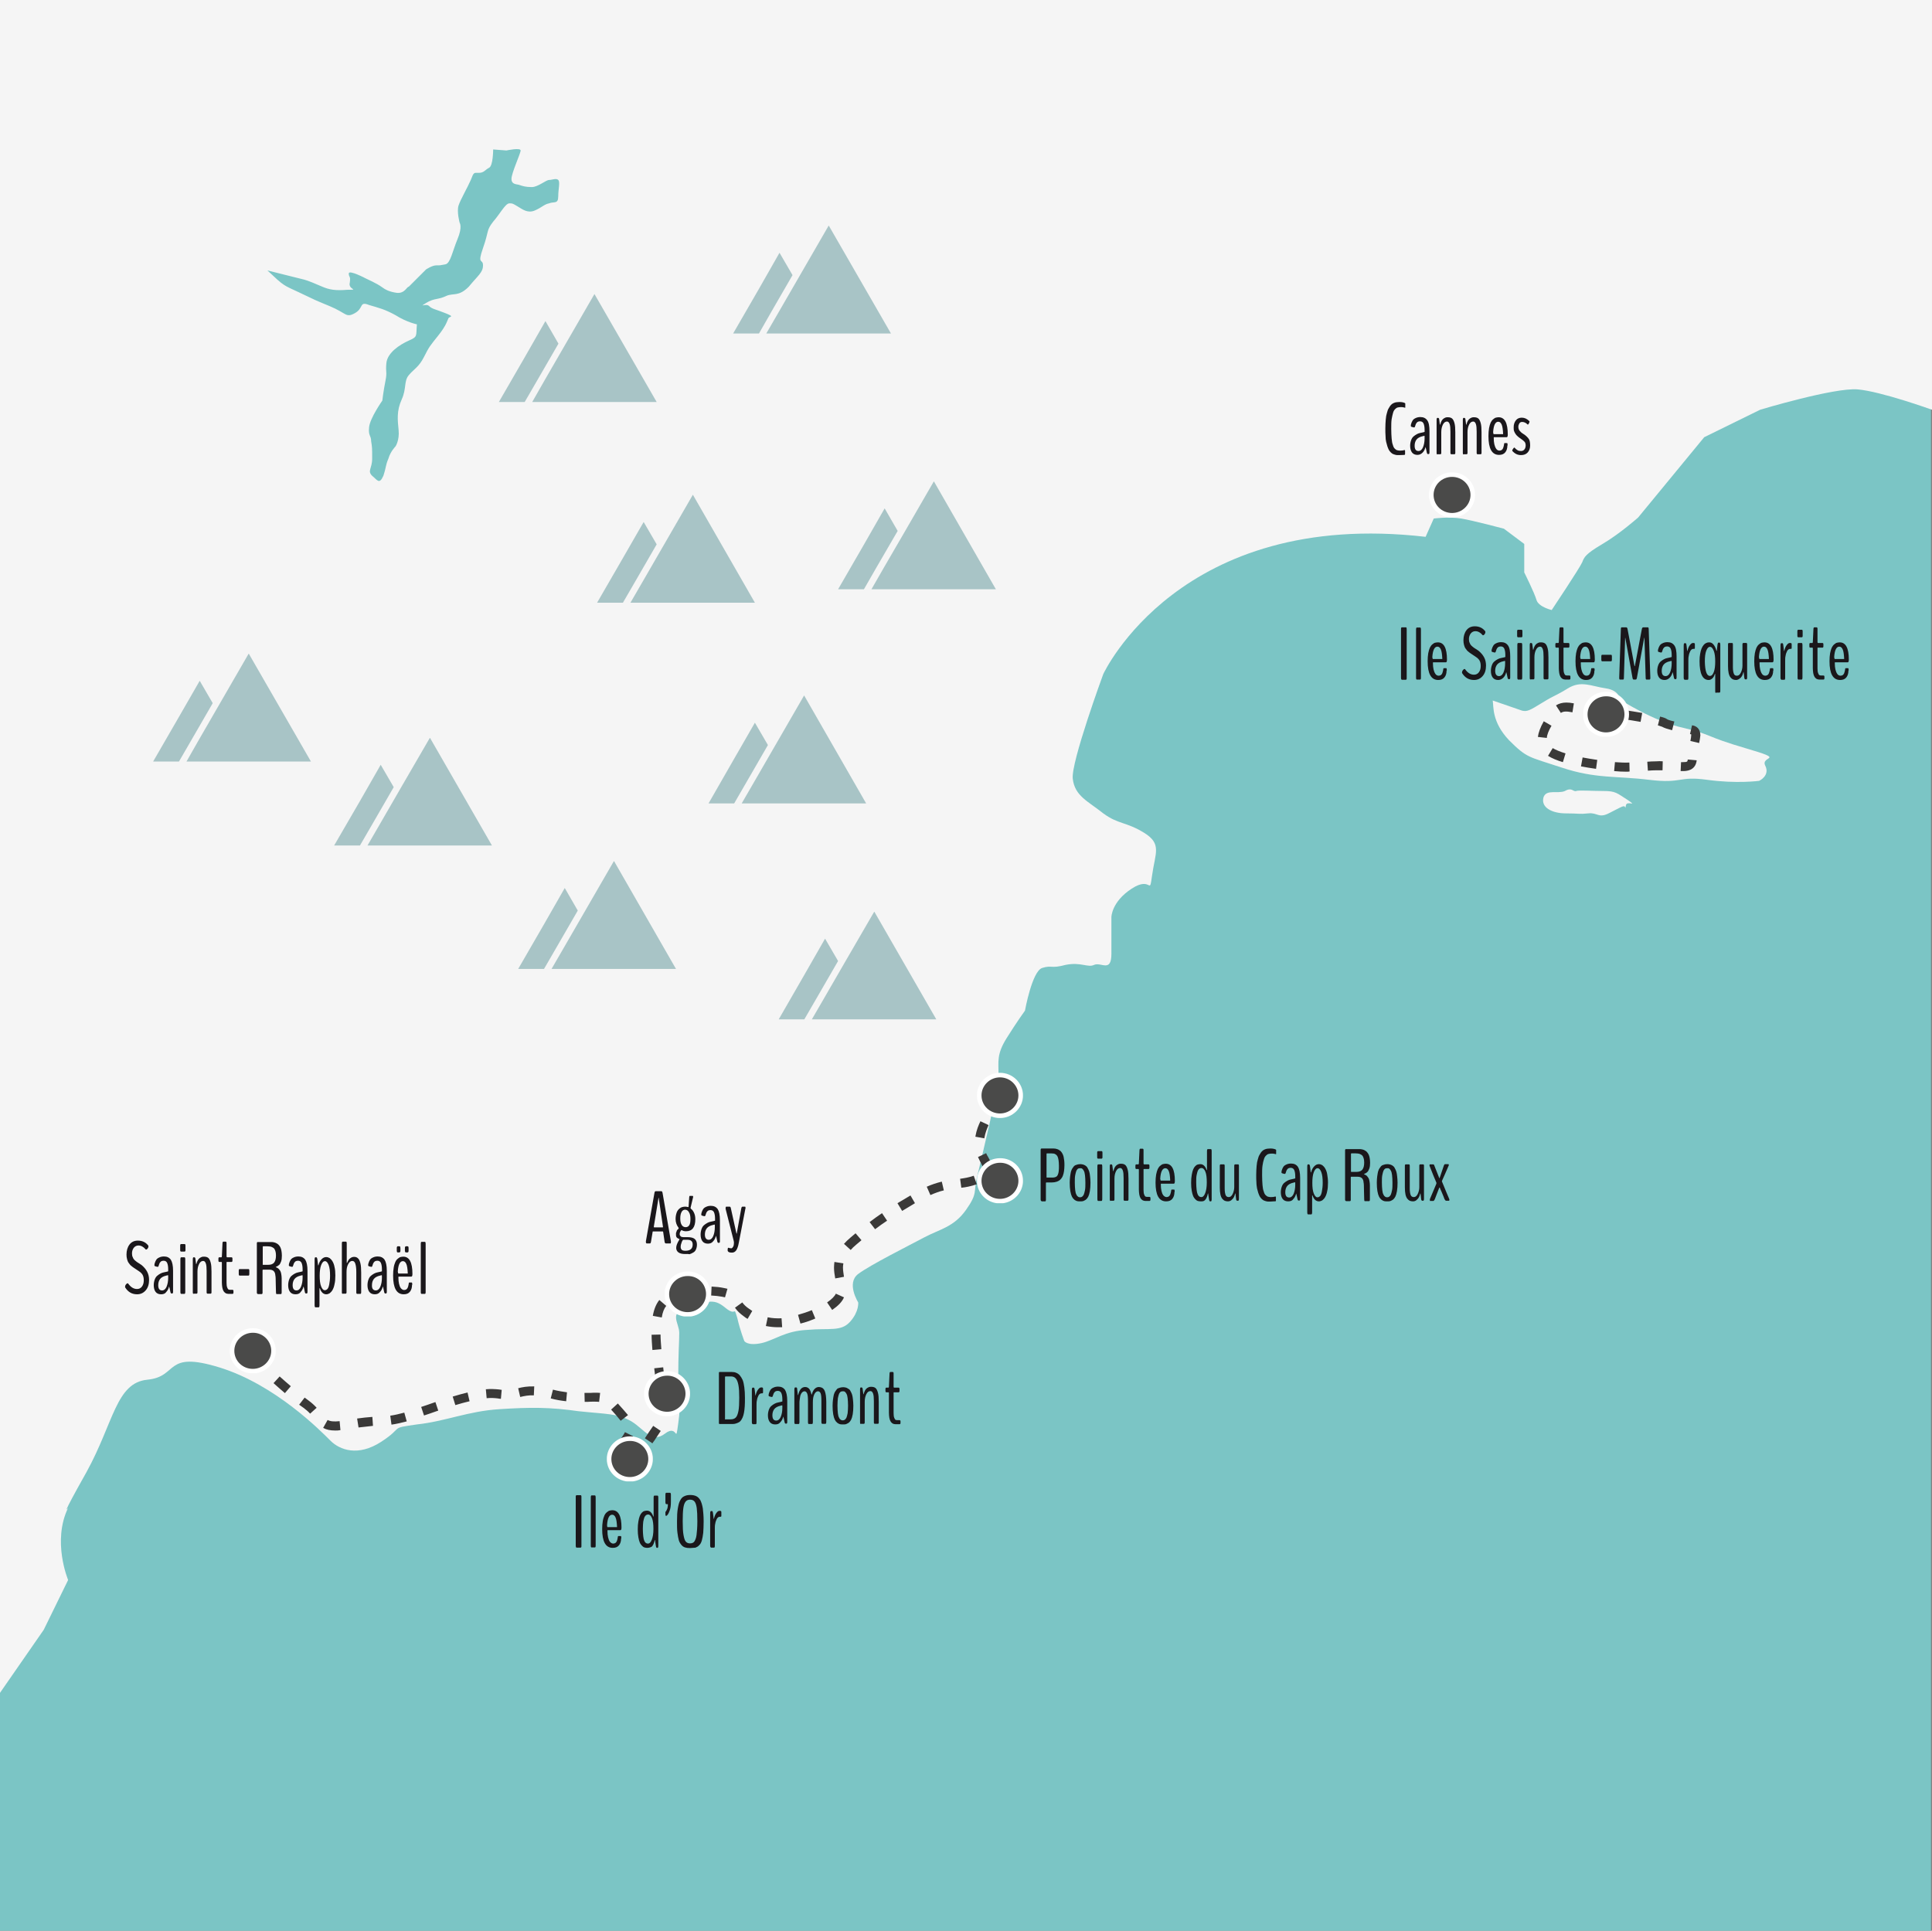 <?xml version="1.0" encoding="utf-8"?>
<!-- Generator: Adobe Illustrator 24.0.0, SVG Export Plug-In . SVG Version: 6.00 Build 0)  -->
<svg version="1.1" id="Calque_1" xmlns="http://www.w3.org/2000/svg" xmlns:xlink="http://www.w3.org/1999/xlink" x="0px" y="0px"
	 viewBox="0 0 950 949.5" style="enable-background:new 0 0 950 949.5;" xml:space="preserve">
<rect x="0" y="0" width="950" height="949.5" fill="#808080" stroke="none"/>
<style type="text/css">
	.st0{fill:#7BC5C5;}
	.st1{fill:#F5F5F5;}
	.st2{clip-path:url(#SVGID_2_);}
	.st3{fill:#4A4A49;stroke:#FFFFFF;stroke-width:2.247;stroke-miterlimit:10;}
	.st4{fill:#3A3938;}
	.st5{clip-path:url(#SVGID_4_);}
	.st6{clip-path:url(#SVGID_6_);}
	.st7{clip-path:url(#SVGID_8_);}
	.st8{clip-path:url(#SVGID_10_);}
	.st9{clip-path:url(#SVGID_12_);}
	.st10{clip-path:url(#SVGID_14_);}
	.st11{clip-path:url(#SVGID_16_);}
	.st12{clip-path:url(#SVGID_18_);}
	.st13{enable-background:new    ;}
	.st14{fill:#1A171B;}
	.st15{clip-path:url(#SVGID_20_);}
	.st16{fill:#A8C4C6;}
	.st17{clip-path:url(#SVGID_22_);}
	.st18{clip-path:url(#SVGID_24_);}
	.st19{clip-path:url(#SVGID_26_);}
	.st20{clip-path:url(#SVGID_28_);}
	.st21{clip-path:url(#SVGID_30_);}
	.st22{clip-path:url(#SVGID_32_);}
	.st23{clip-path:url(#SVGID_34_);}
	.st24{clip-path:url(#SVGID_36_);}
</style>
<g id="Calque_5">
	<g>
		<rect class="st0" width="949.5" height="949.5"/>
	</g>
</g>
<g id="Calque_4">
	<g>
		<path class="st1" d="M0,832.5l21.5-31l12-24.5c0,0-8-19,0-35.5c0,0-4.5,6.5,9-17.5c13.5-24.5,14.5-44,30-45.5s8-14.5,35.5-6
			s50,31.5,54.5,36c4.5,4.5,13.5,8,25,0.5s3.5-6.5,17.5-8.5c14-1.5,25-6.5,40.5-7.5c15.5-1,25-1,39,1c14,1.5,19,1,26,5
			c6.5,4,10,11,16.5,6c6.5-5,5,6,6.5-5c1.5-11,0-6.5,0-21c0-14.5,0.5-18.5,0.5-23.5s-5.5-10,4-12.5s12.5-5,18.5,0c6,5,4-1.5,6,5
			c1.5,6.5,3.5,11.5,3.5,11.5s1.5,2.5,8.5,1c6.5-1.5,11.5-6,22.5-6.5c11-1,16.5,1,21-4c4.5-5,4-9.5,4-9.5s-6-9.5,0-14s25-14,32.5-18
			s14.5-5,20.5-13.5c6-8.5,3.5-8.5,5.5-16.5c2-8.5,10.5-43,10.5-50c0-6.5-1-10,4-18c5-8,9-13.5,9-13.5s3.5-19.5,8.5-21
			c5-1.5,4,0.5,11.5-1.5c7.5-1.5,11,1.5,14,0c3.5-1.5,8.5,4,8.5-5.5s0-18,0-18s0-7.5,10-14c10-6.5,8.5,4,10-6.5c1.5-11,5-15.5-4-21
			c-9-5.5-12.5-4-20-9.5c-7.5-6-14-8.5-15-17c-1-8,15-51.5,15-51.5S580,250,701,264l4-9c0,0,7.5-1,13.5,0s21,5,21,5l10,7.5v14
			c0,0,5,10,6,13.5c1,3.5,7.5,5,7.5,5s14-21,15-23.5c1-2.5,1.5-4,10-9c8.5-5,17.5-13,17.5-13L838,215l27.5-13.5c0,0,36.5-11,48-10
			s36.5,10,36.5,10V0H0V832.5z"/>
	</g>
	<g>
		<defs>
			<rect id="SVGID_1_" x="779.7" y="347.9" width="22.6" height="22.2"/>
		</defs>
		<clipPath id="SVGID_2_">
			<use xlink:href="#SVGID_1_"  style="overflow:visible;"/>
		</clipPath>
		<g class="st2">
			<path class="st3" d="M801.2,359c0,5.5-4.6,10-10.2,10c-5.6,0-10.2-4.4-10.2-10s4.6-10,10.2-10C796.6,348.9,801.2,353.5,801.2,359
				"/>
		</g>
	</g>
	<g>
		<path class="st1" d="M734,344.5c0.5,3-0.5,10.5,8,19.5c9,9,9.5,8,26,13.5c16.5,5.5,26.5,4,43,6c16.5,2,14-2,28.5,0
			c14.5,2,25.5,0.5,25.5,0.5s5.5-2.5,3-7.5s11-2.5-9.5-8.5c-20.5-6-16-6.5-30.5-10c-14.5-3-31.5-14-31.5-14s0-4.5-7-5.5
			c-7-1-12-4-18.5,0c-6.5,4-6,3-12.5,7c-6.5,4-7.5,4.5-10,4C747,349,734,344.5,734,344.5z"/>
	</g>
	<g>
		<path class="st1" d="M759,392c-1.5,5,4,8,11,8c6.5,0,6.5,0.5,11,0c4.5-0.5,5,2.5,10,0s6.5-3.5,7.5-3.5s0.5,2,1-0.5
			c0.5-2.5,6,1,1-2.5c-5.5-3.5-6-4.5-12-4.5s-12-0.5-13.5,0c-1.5,0.5-2-2-5.5,0C766,390.5,760.5,388,759,392z"/>
	</g>
</g>
<g id="Calque_1_1_">
	<g>
		<path class="st4" d="M799.6,379.5c-1.9,0-3.8-0.1-5.9-0.3l0.4-4.4c2.6,0.2,4.9,0.3,7.1,0.2l0.1,4.4
			C800.8,379.5,800.2,379.5,799.6,379.5z M827.4,379.2c-0.3,0-0.7,0-1,0l0.2-4.4c0.3,0,0.6,0,0.9,0c2.3,0,2.3-0.3,2.4-1.3l4.4,0.4
			C833.7,379.2,828.9,379.2,827.4,379.2z M810.3,379l-0.3-4.4c1.3-0.1,2.8-0.2,4.4-0.2c1.1-0.1,2.2-0.1,3.2,0l-0.1,4.4
			c-0.9,0-1.9,0-2.9,0C813,378.8,811.6,378.9,810.3,379z M784.8,378.1c-2.8-0.4-5.2-0.8-7.4-1.2l0.8-4.4c2.1,0.4,4.5,0.8,7.2,1.2
			L784.8,378.1z M768.5,374.8c-3-0.9-5.4-1.9-7.3-3.1l2.3-3.8c1.5,0.9,3.7,1.8,6.3,2.6L768.5,374.8z M835.5,365.4l-4.3-1
			c0.2-1,0.4-2.1,0.4-2.8c0-0.2,0-0.4,0-0.5c0,0,0,0-0.1,0L831,361l1-4.3l0.6,0.1c1.3,0.3,3.5,1.4,3.5,4.8
			C836,362.7,835.8,364,835.5,365.4z M760.6,362.9l-4.4-0.5c0.3-2.2,1.2-4.7,2.9-7.7l3.8,2.2C761.5,359.3,760.7,361.3,760.6,362.9z
			 M822.2,359.1c-2.3-0.6-3.9-1.1-4.9-1.7c0,0-0.5-0.2-2.1-0.7l1.1-4.3c2.1,0.5,2.9,0.9,3.3,1.2c0.4,0.3,1.4,0.7,3.7,1.2
			L822.2,359.1z M806.7,355c-3.2-0.6-6.2-1-7.3-1.2l0.7-4.4c1.1,0.2,4.1,0.6,7.4,1.2L806.7,355z M789.2,353.2
			c-2.4-0.4-4.8-0.8-7.4-1.3l0.8-4.4c2.5,0.5,4.8,0.9,7.2,1.2L789.2,353.2z M767.5,350.6l-2.4-3.7c1.4-0.9,3.1-1.4,5.1-1.4
			c1,0,2.2,0.1,3.7,0.4l-0.7,4.4C770.1,349.7,768.7,349.8,767.5,350.6z"/>
	</g>
	<g>
		<path class="st4" d="M309,719.6c-0.8,0-1.7-0.1-2.6-0.2l0.5-4.4l0,0c0.8,0.1,1.5,0.2,2.1,0.2c1,0,1.8-0.2,3-1.3l3,3.3
			C313,718.8,311.3,719.6,309,719.6z M307.1,712.7l-3.7-2.5c0.4-0.6,0.9-1.3,1.3-1.9c1-1.4,2.1-2.9,2.6-4l4,2c-0.7,1.4-1.9,3-3,4.6
			C308,711.5,307.5,712.1,307.1,712.7z M320.8,709.8l-3.7-2.5c0.3-0.5,0.7-1,1-1.5l0.9-1.4c0.8-1.2,1.5-2.2,2.2-3.2l3.7,2.5
			c-0.7,1-1.4,2.1-2.2,3.3l-0.9,1.4C321.5,708.8,321.1,709.3,320.8,709.8z M164.9,703.5c-2.5,0-4.4-0.4-6-1.3l2.2-3.9
			c1.2,0.7,3.1,0.9,5.9,0.6l0.4,4.4C166.5,703.5,165.7,703.5,164.9,703.5z M176.3,702l-0.7-4.4c2.6-0.4,5-0.6,7.5-0.8l0.3,4.4
			C182,701.4,179.6,701.6,176.3,702z M192.5,700.6l-0.6-4.4c2.1-0.3,4.3-0.8,6.9-1.5l1.2,4.3C197.2,699.7,194.8,700.3,192.5,700.6z
			 M305.2,698.7c-1.3-1.7-2.9-3.5-4.7-5.5l3.3-3c1.9,2.1,3.5,3.9,5,5.7L305.2,698.7z M208.5,696.1l-1.4-4.2l3-1
			c1.3-0.5,2.7-0.9,4-1.4l1.4,4.2c-1.3,0.5-2.7,0.9-4,1.4L208.5,696.1z M329.7,695.9l-3.9-2c0.8-1.5,0.9-2.3,0.9-2.7
			c0-0.2,0-0.3-0.3-0.6c-0.3-0.3-0.6-0.6-0.8-0.8l3.2-3c0.2,0.2,0.4,0.5,0.7,0.7c1,1,1.6,2.3,1.6,3.7
			C331.1,692.5,330.7,693.9,329.7,695.9z M152.5,695.2c-1-1.1-2.1-2-3.3-2.9c-0.7-0.5-1.4-1-2.1-1.5l2.7-3.5c0.7,0.5,1.3,1,2,1.5
			c1.5,1.1,2.7,2.2,3.9,3.5L152.5,695.2z M223.9,691l-1.3-4.2c2.7-0.8,5.1-1.5,7.3-2l1,4.3C228.8,689.6,226.5,690.2,223.9,691z
			 M294.6,689.4c-0.7-0.1-1.6-0.1-2.7-0.1c-0.9,0-1.9,0-3,0.1l-1.4,0l-0.1-4.4l1.4,0c1.1,0,2.2,0,3.2-0.1c1.3,0,2.3,0,3.1,0.1
			L294.6,689.4z M278.4,689.1c-2.6-0.3-5.1-0.7-7.6-1.4l1.1-4.3c2.3,0.6,4.6,1,6.9,1.3L278.4,689.1z M246.3,687.9
			c-0.5,0-1-0.1-1.6-0.2c-1.6-0.2-3.4-0.3-5.4-0.1l-0.4-4.4c2.3-0.2,4.5-0.1,6.4,0.1c0.5,0.1,0.9,0.1,1.4,0.2L246.3,687.9z
			 M255.8,687l-1-4.3c1.9-0.5,4.4-1,7.9-0.9l-0.2,4.4C259.8,686.1,257.9,686.5,255.8,687z M140.1,685.1c-1.9-1.6-3.8-3.3-5.6-4.9
			l3-3.3c1.8,1.6,3.6,3.2,5.5,4.8L140.1,685.1z M322.6,680.2c-0.2-1.7-0.5-3.8-0.8-6.4l-0.1-0.9l4.4-0.5l0.1,0.9
			c0.3,2.6,0.5,4.7,0.8,6.4L322.6,680.2z M128,674c-1.9-1.9-3.6-3.8-5.1-5.5l3.4-2.9c1.5,1.7,3.1,3.5,4.9,5.3L128,674z M320.8,663.9
			c-0.2-2.8-0.4-5.3-0.4-7.5l4.4-0.1c0,2.1,0.2,4.5,0.4,7.2L320.8,663.9z M382.7,652.7c-2.1,0-4.1-0.2-6.1-0.6l0.9-4.3
			c2.2,0.5,4.5,0.6,6.8,0.5l0.3,4.4C383.9,652.7,383.3,652.7,382.7,652.7z M393.6,650.9l-1.2-4.3c2.2-0.6,4.6-1.4,6.8-2.3l1.7,4.1
			C398.6,649.4,396.1,650.3,393.6,650.9z M367.6,648.6c-0.7-0.4-1.3-0.8-1.9-1.3c-1.8-1.3-3.2-2.6-4.3-4.2l3.6-2.6
			c0.8,1.1,1.8,2.1,3.3,3.1c0.5,0.4,1.1,0.7,1.6,1.1L367.6,648.6z M325.4,647.9l-4.4-0.8c0.6-3.4,1.7-5.9,3.2-7.8l3.4,2.9
			C326.6,643.4,325.8,645.3,325.4,647.9z M409.2,644.2l-2.5-3.7c2.2-1.5,3.7-3,4.3-4.3l4,1.8C414.1,640.2,412.1,642.2,409.2,644.2z
			 M334.3,638.9l-1.2-4.3c2.3-0.7,4.9-1.2,7.6-1.5l0.6,4.4C338.8,637.8,336.5,638.2,334.3,638.9z M356.5,638
			c-0.4-0.1-0.9-0.2-1.4-0.3c-1.6-0.3-3.4-0.5-5.4-0.6l0.2-4.4c2.1,0.1,4.2,0.3,6,0.7c0.7,0.1,1.3,0.3,1.8,0.4L356.5,638z
			 M410.7,628.7c-0.3-1.7-0.6-3.4-0.6-5.3c0-1,0.1-1.9,0.2-2.8l4.4,0.7c-0.1,0.7-0.2,1.3-0.2,2c0,1.5,0.3,3.1,0.5,4.6L410.7,628.7z
			 M418.3,614.7l-3.3-3c0.9-1,1.9-2,3.1-3c0.9-0.7,1.7-1.5,2.6-2.2l2.9,3.4c-0.8,0.7-1.7,1.4-2.6,2.2
			C419.9,613,419,613.9,418.3,614.7z M430.3,604.5l-2.7-3.5c2-1.5,4-3,6.1-4.4l2.5,3.7C434.2,601.6,432.3,603,430.3,604.5z
			 M443.6,595.5l-2.3-3.8c1.9-1.1,4-2.4,6.4-3.8l2.2,3.8C447.5,593.2,445.4,594.4,443.6,595.5z M457.5,587.7l-1.8-4.1
			c2.5-1.1,4.9-1.9,7.4-2.5l1,4.3C461.9,585.9,459.8,586.7,457.5,587.7z M472.7,584.1l-0.6-4.4c2-0.3,4.2-0.6,6.7-1.5l1.5,4.2
			C477.4,583.4,474.8,583.9,472.7,584.1z M483.5,575c-0.1-1-0.8-2.4-1.6-3.9c-0.3-0.7-0.7-1.4-1-2.1l4-1.9c0.3,0.7,0.6,1.3,1,1.9
			c1,1.9,2,3.8,2.1,5.7L483.5,575z M484,559.8l-4.4-0.8c0.6-3.5,1.6-5.7,2.5-7.6l4,1.9C485.3,555.1,484.5,556.9,484,559.8z
			 M489.3,545.6l-3.6-2.6c1.1-1.5,4.8-4.9,6.6-4.7l-0.4,2.2l-1.8,1.3l1.8-1.3l1,2C493,542.5,490.8,543.6,489.3,545.6z"/>
	</g>
	<g>
		<defs>
			<rect id="SVGID_3_" x="113" y="653.1" width="22.6" height="22.2"/>
		</defs>
		<clipPath id="SVGID_4_">
			<use xlink:href="#SVGID_3_"  style="overflow:visible;"/>
		</clipPath>
		<g class="st5">
			<path class="st3" d="M134.5,664.3c0,5.5-4.6,10-10.2,10c-5.6,0-10.2-4.4-10.2-10c0-5.5,4.6-10,10.2-10
				C129.9,654.2,134.5,658.8,134.5,664.3"/>
		</g>
	</g>
	<g>
		<defs>
			<rect id="SVGID_5_" x="298.4" y="706.3" width="22.6" height="22.2"/>
		</defs>
		<clipPath id="SVGID_6_">
			<use xlink:href="#SVGID_5_"  style="overflow:visible;"/>
		</clipPath>
		<g class="st6">
			<path class="st3" d="M319.9,717.5c0,5.5-4.6,10-10.2,10c-5.6,0-10.2-4.4-10.2-10c0-5.5,4.6-10,10.2-10
				C315.3,707.4,319.9,712,319.9,717.5"/>
		</g>
	</g>
	<g>
		<defs>
			<rect id="SVGID_7_" x="316.7" y="674.3" width="22.6" height="22.2"/>
		</defs>
		<clipPath id="SVGID_8_">
			<use xlink:href="#SVGID_7_"  style="overflow:visible;"/>
		</clipPath>
		<g class="st7">
			<path class="st3" d="M338.2,685.4c0,5.5-4.6,10-10.2,10c-5.6,0-10.2-4.4-10.2-10c0-5.5,4.6-10,10.2-10
				C333.6,675.3,338.2,679.9,338.2,685.4"/>
		</g>
	</g>
	<g>
		<defs>
			<rect id="SVGID_9_" x="326.9" y="625.2" width="22.6" height="22.2"/>
		</defs>
		<clipPath id="SVGID_10_">
			<use xlink:href="#SVGID_9_"  style="overflow:visible;"/>
		</clipPath>
		<g class="st8">
			<path class="st3" d="M348.3,636.4c0,5.5-4.6,10-10.2,10c-5.6,0-10.2-4.4-10.2-10c0-5.5,4.6-10,10.2-10
				C343.8,626.3,348.3,630.8,348.3,636.4"/>
		</g>
	</g>
	<g>
		<defs>
			<rect id="SVGID_11_" x="480.4" y="569.5" width="22.6" height="22.2"/>
		</defs>
		<clipPath id="SVGID_12_">
			<use xlink:href="#SVGID_11_"  style="overflow:visible;"/>
		</clipPath>
		<g class="st9">
			<path class="st3" d="M501.9,580.7c0,5.5-4.6,10-10.2,10c-5.6,0-10.2-4.4-10.2-10c0-5.5,4.6-10,10.2-10
				C497.3,570.6,501.9,575.1,501.9,580.7"/>
		</g>
	</g>
	<g>
		<defs>
			<rect id="SVGID_13_" x="480.4" y="527.6" width="22.6" height="22.2"/>
		</defs>
		<clipPath id="SVGID_14_">
			<use xlink:href="#SVGID_13_"  style="overflow:visible;"/>
		</clipPath>
		<g class="st10">
			<path class="st3" d="M501.9,538.7c0,5.5-4.6,10-10.2,10c-5.6,0-10.2-4.4-10.2-10c0-5.5,4.6-10,10.2-10
				C497.3,528.7,501.9,533.2,501.9,538.7"/>
		</g>
	</g>
	<g>
		<defs>
			<rect id="SVGID_15_" x="778.5" y="340.1" width="22.6" height="22.2"/>
		</defs>
		<clipPath id="SVGID_16_">
			<use xlink:href="#SVGID_15_"  style="overflow:visible;"/>
		</clipPath>
		<g class="st11">
			<path class="st3" d="M799.9,351.3c0,5.5-4.6,10-10.2,10c-5.6,0-10.2-4.4-10.2-10s4.6-10,10.2-10
				C795.4,341.2,799.9,345.7,799.9,351.3"/>
		</g>
	</g>
	<g>
		<defs>
			<rect id="SVGID_17_" x="702.7" y="232.3" width="22.6" height="22.2"/>
		</defs>
		<clipPath id="SVGID_18_">
			<use xlink:href="#SVGID_17_"  style="overflow:visible;"/>
		</clipPath>
		<g class="st12">
			<path class="st3" d="M724.2,243.4c0,5.5-4.6,10-10.2,10c-5.6,0-10.2-4.4-10.2-10s4.6-10,10.2-10
				C719.7,233.4,724.2,237.9,724.2,243.4"/>
		</g>
	</g>
	<g>
		<g class="st13">
			<path class="st14" d="M73.3,629.4c0,2.1-0.5,3.8-1.6,5.1s-2.5,2-4.3,2c-2.5,0-4.4-1.1-5.8-3.3c-0.1-0.1-0.1-0.2-0.1-0.4
				c0-0.3,0.1-0.7,0.4-1.1s0.6-0.6,0.8-0.6c0.1,0,0.2,0,0.3,0.1c1.3,1.8,2.7,2.7,4.4,2.7c1,0,1.8-0.4,2.4-1.2
				c0.6-0.8,0.9-1.8,0.9-3.1c0-1.1-0.2-2-0.6-2.7c-0.4-0.7-1.1-1.3-2-1.9l-2.4-1.6c-0.5-0.3-0.9-0.7-1.3-1s-0.7-0.8-1.1-1.3
				c-0.4-0.5-0.6-1.1-0.8-1.8c-0.2-0.7-0.3-1.5-0.3-2.3c0-2,0.5-3.7,1.5-5c1-1.3,2.4-1.9,4.1-1.9c2.1,0,3.8,0.8,5,2.3
				c0.1,0.1,0.2,0.3,0.2,0.5c0,0.4-0.1,0.7-0.4,1.1c-0.3,0.4-0.5,0.5-0.8,0.5c-0.1,0-0.1,0-0.2-0.1c-1-1.2-2.2-1.9-3.5-1.9
				c-1,0-1.7,0.4-2.3,1.1c-0.6,0.8-0.9,1.7-0.9,2.8c0,0.7,0.1,1.4,0.4,1.9c0.2,0.6,0.5,1,0.8,1.3s0.7,0.6,1.2,1l2.3,1.5
				C72.1,624.2,73.3,626.5,73.3,629.4z"/>
			<path class="st14" d="M79.2,636.5c-1.2,0-2.1-0.4-2.7-1.2s-0.9-1.9-0.9-3.3c0-1,0.2-2,0.5-2.8c0.3-0.8,0.7-1.4,1.2-1.8
				c0.5-0.4,1-0.8,1.6-1.1c0.6-0.3,1.1-0.5,1.7-0.6c0.5-0.1,1-0.2,1.4-0.3c0.4-0.1,0.7-0.2,0.7-0.2v-1c0-1.4-0.2-2.4-0.5-3.1
				c-0.3-0.7-0.9-1.1-1.7-1.1c-0.7,0-1.3,0.2-1.6,0.6c-0.4,0.4-0.7,1.1-0.9,1.9c-0.1,0.2-0.1,0.3-0.2,0.4c-0.1,0.1-0.2,0.1-0.3,0.1
				c-0.2,0-0.5-0.1-0.9-0.2c-0.4-0.1-0.6-0.2-0.6-0.3c-0.1-0.1-0.1-0.4,0-1c0.2-0.8,0.5-1.4,0.8-1.9c0.3-0.5,0.8-0.9,1.5-1.2
				c0.6-0.3,1.4-0.5,2.3-0.5c1.5,0,2.6,0.5,3.4,1.6c0.7,1.1,1.1,2.9,1.1,5.5v10.2c0,0.6-0.1,0.9-0.4,0.9h-0.4
				c-0.2,0-0.4-0.2-0.5-0.7c-0.3-1.5-0.5-2.3-0.6-2.6c0,0,0-0.1,0-0.1s0,0-0.1,0c0,0,0,0,0,0.1c-0.3,1.2-0.8,2-1.4,2.6
				C81.2,636.2,80.3,636.5,79.2,636.5z M79.7,634.6c0.9,0,1.7-0.6,2.2-1.8c0.5-1.2,0.8-2.7,0.8-4.5c0-0.8,0-1.2-0.1-1.2
				c0,0-0.1,0-0.4,0.1c-0.2,0-0.4,0.1-0.4,0.1c-1.4,0.3-2.5,0.9-3.1,1.7s-0.9,1.8-0.9,3C77.8,633.7,78.4,634.6,79.7,634.6z"/>
			<path class="st14" d="M89,615.5c-0.1,0-0.2-0.1-0.3-0.2s-0.1-0.4-0.1-0.7v-1.9c0-0.4,0-0.6,0.1-0.7s0.2-0.2,0.3-0.2h1.8
				c0.3,0,0.4,0.3,0.4,0.9v1.9c0,0.4,0,0.6-0.1,0.7s-0.2,0.2-0.3,0.2H89z M89.1,636.3c-0.3,0-0.4-0.4-0.4-1.1v-15.8
				c0-0.7,0.1-1.1,0.4-1.1h1.6c0.3,0,0.4,0.4,0.4,1.1v15.8c0,0.7-0.1,1.1-0.4,1.1H89.1z"/>
			<path class="st14" d="M95.2,636.3c-0.3,0-0.4-0.3-0.4-0.9v-16c0-0.7,0.1-1.1,0.4-1.1h0.3c0.2,0,0.3,0.1,0.4,0.2
				c0.1,0.1,0.2,0.3,0.2,0.7l0.3,2.3c0,0.1,0.1,0.2,0.1,0.2s0.1-0.1,0.1-0.2c0.2-0.7,0.4-1.3,0.7-1.8c0.3-0.5,0.6-0.8,1-1.1
				c0.4-0.2,0.7-0.4,1-0.5c0.3-0.1,0.7-0.1,1.1-0.1c0.8,0,1.5,0.2,2,0.6c0.5,0.4,0.9,1.2,1.2,2.3c0.3,1.1,0.4,2.6,0.4,4.5v9.9
				c0,0.4,0,0.6-0.1,0.7c-0.1,0.1-0.2,0.2-0.3,0.2h-1.6c-0.1,0-0.2-0.1-0.3-0.2c-0.1-0.1-0.1-0.4-0.1-0.7v-10.2c0-1.7-0.1-3-0.4-3.8
				s-0.7-1.2-1.3-1.2c-0.8,0-1.5,0.5-2,1.5s-0.8,2.2-0.8,3.7v10c0,0.4,0,0.6-0.1,0.7c-0.1,0.1-0.2,0.2-0.3,0.2H95.2z"/>
			<path class="st14" d="M112.8,636.3c-0.4,0-0.8,0-1.2-0.1s-0.7-0.2-1-0.5c-0.3-0.2-0.6-0.6-0.8-1c-0.2-0.4-0.4-1-0.5-1.6
				c-0.1-0.7-0.2-1.5-0.2-2.4v-9.8c0-0.2-0.1-0.3-0.2-0.3h-1.1c-0.3,0-0.4-0.3-0.4-0.8v-0.7c0-0.5,0.1-0.8,0.4-0.8h1.1
				c0.1,0,0.2-0.2,0.2-0.5l0.3-6.3c0-0.6,0.2-0.9,0.4-0.9h1.2c0.1,0,0.2,0.1,0.3,0.2s0.1,0.4,0.1,0.7v6.3c0,0.3,0.1,0.5,0.2,0.5h2.3
				c0.1,0,0.2,0.1,0.3,0.2c0.1,0.1,0.1,0.3,0.1,0.6v0.7c0,0.3,0,0.5-0.1,0.6c-0.1,0.1-0.2,0.2-0.3,0.2h-2.3c-0.1,0-0.1,0-0.2,0.1
				c0,0,0,0.1,0,0.3v9.8c0,1,0.1,1.8,0.3,2.3c0.2,0.5,0.4,0.9,0.6,1s0.5,0.2,0.8,0.2h1.2c0.3,0,0.5,0.2,0.5,0.5v0.9
				c0,0.4-0.2,0.6-0.5,0.6H112.8z"/>
			<path class="st14" d="M117.8,627.3c-0.3,0-0.4-0.3-0.4-0.9V625c0-0.6,0.1-0.9,0.4-0.9h4.4c0.3,0,0.4,0.3,0.4,0.9v1.4
				c0,0.6-0.1,0.9-0.4,0.9H117.8z"/>
			<path class="st14" d="M126.7,636.3c-0.1,0-0.2-0.1-0.3-0.2c-0.1-0.1-0.1-0.3-0.1-0.6v-24c0-0.2,0-0.4,0.1-0.5s0.1-0.2,0.1-0.2
				c0.1,0,0.1,0,0.2,0h5.4c0.6,0,1,0,1.5,0c0.4,0,0.9,0.1,1.3,0.2s0.9,0.3,1.2,0.5c0.3,0.2,0.7,0.4,1,0.8c0.3,0.3,0.6,0.7,0.8,1.2
				s0.4,1,0.5,1.7c0.1,0.7,0.2,1.4,0.2,2.3c0,1.2-0.1,2.1-0.4,2.9c-0.3,0.8-0.6,1.4-1,1.7s-0.9,0.7-1.5,0.9c0,0-0.1,0.1-0.1,0.1
				c0,0,0,0.1,0.1,0.1c0.4,0.2,0.6,0.3,0.8,0.4c0.2,0.1,0.5,0.3,0.7,0.6c0.3,0.3,0.5,0.6,0.7,1c0.2,0.4,0.3,0.8,0.4,1.4
				s0.2,1.3,0.2,2.1c0,0.6,0,2.9,0,6.8c0,0.6-0.1,0.9-0.4,0.9c-1.4,0-2.1,0-2.1,0c-0.2,0-0.3-0.3-0.3-0.9c0-0.1,0-1.4-0.1-4
				c0-2.6-0.1-4-0.2-4.2c-0.1-2-1.1-2.9-2.9-2.9h-3.2c-0.1,0-0.2,0.1-0.2,0.3v10.9c0,0.3,0,0.5-0.1,0.6c-0.1,0.1-0.2,0.2-0.3,0.2
				H126.7z M129.3,622h2.7c1.3,0,2.2-0.4,2.8-1.1c0.6-0.8,0.9-1.9,0.9-3.5c0-0.9-0.1-1.6-0.3-2.2c-0.2-0.6-0.4-1-0.8-1.4
				c-0.4-0.3-0.8-0.5-1.3-0.7c-0.5-0.1-1.1-0.2-1.8-0.2h-2.1c-0.1,0-0.2,0.1-0.2,0.3v8.4C129.1,621.9,129.2,622,129.3,622z"/>
			<path class="st14" d="M145.3,636.5c-1.2,0-2.1-0.4-2.7-1.2s-0.9-1.9-0.9-3.3c0-1,0.2-2,0.5-2.8c0.3-0.8,0.7-1.4,1.2-1.8
				c0.5-0.4,1-0.8,1.6-1.1c0.6-0.3,1.1-0.5,1.7-0.6c0.5-0.1,1-0.2,1.4-0.3c0.4-0.1,0.7-0.2,0.7-0.2v-1c0-1.4-0.2-2.4-0.5-3.1
				c-0.3-0.7-0.9-1.1-1.7-1.1c-0.7,0-1.3,0.2-1.6,0.6c-0.4,0.4-0.7,1.1-0.9,1.9c-0.1,0.2-0.1,0.3-0.2,0.4c-0.1,0.1-0.2,0.1-0.3,0.1
				c-0.2,0-0.5-0.1-0.9-0.2c-0.4-0.1-0.6-0.2-0.6-0.3c-0.1-0.1-0.1-0.4,0-1c0.2-0.8,0.5-1.4,0.8-1.9c0.3-0.5,0.8-0.9,1.5-1.2
				c0.6-0.3,1.4-0.5,2.3-0.5c1.5,0,2.6,0.5,3.4,1.6c0.7,1.1,1.1,2.9,1.1,5.5v10.2c0,0.6-0.1,0.9-0.4,0.9h-0.4
				c-0.2,0-0.4-0.2-0.5-0.7c-0.3-1.5-0.5-2.3-0.6-2.6c0,0,0-0.1,0-0.1s0,0-0.1,0c0,0,0,0,0,0.1c-0.3,1.2-0.8,2-1.4,2.6
				C147.3,636.2,146.4,636.5,145.3,636.5z M145.8,634.6c0.9,0,1.7-0.6,2.2-1.8c0.5-1.2,0.8-2.7,0.8-4.5c0-0.8,0-1.2-0.1-1.2
				c0,0-0.1,0-0.4,0.1c-0.2,0-0.4,0.1-0.4,0.1c-1.4,0.3-2.5,0.9-3.1,1.7s-0.9,1.8-0.9,3C143.9,633.7,144.5,634.6,145.8,634.6z"/>
			<path class="st14" d="M155.1,642.9c-0.3,0-0.4-0.4-0.4-1.2v-22.2c0-0.8,0.1-1.2,0.4-1.2h0.4c0.3,0,0.5,0.4,0.6,1.3
				c0.2,1.6,0.3,2.4,0.3,2.5c0,0.1,0.1,0.2,0.1,0.2s0.1,0,0.1-0.1c0.3-1.3,0.9-2.3,1.6-3c0.7-0.7,1.4-1,2.2-1c0.6,0,1.2,0.2,1.7,0.5
				c0.5,0.4,1,0.9,1.4,1.6c0.4,0.7,0.8,1.6,1,2.8c0.3,1.2,0.4,2.6,0.4,4.1c0,1.7-0.1,3.1-0.4,4.3c-0.2,1.2-0.6,2.2-1,2.9
				c-0.4,0.7-0.9,1.2-1.4,1.6c-0.5,0.3-1.1,0.5-1.7,0.5c-0.6,0-1.2-0.2-1.8-0.7c-0.5-0.5-1-1.2-1.3-2.2c0-0.1-0.1-0.1-0.1-0.1
				c0,0-0.1,0.1-0.1,0.2v8c0,0.8-0.1,1.2-0.4,1.2H155.1z M159.7,634.5c0.5,0,0.9-0.2,1.3-0.6c0.4-0.4,0.7-1.2,0.9-2.3
				c0.2-1.1,0.4-2.5,0.4-4.2c0-2.2-0.2-4-0.7-5.3s-1.1-1.9-1.8-1.9c-0.8,0-1.4,0.7-1.9,2s-0.7,3.1-0.7,5.2c0,2.2,0.2,4,0.7,5.2
				S158.9,634.5,159.7,634.5z"/>
			<path class="st14" d="M168.5,636.3c-0.1,0-0.2-0.1-0.3-0.2c-0.1-0.1-0.1-0.4-0.1-0.7v-23.8c0-0.6,0.1-1,0.4-1h1.6
				c0.3,0,0.4,0.3,0.4,1v9.3c0,0.1,0,0.2,0.1,0.2c0,0,0.1,0,0.1-0.1c0.4-1,0.9-1.8,1.5-2.2c0.6-0.5,1.3-0.7,1.9-0.7
				c0.8,0,1.4,0.2,1.9,0.7c0.5,0.4,0.9,1.2,1.2,2.4c0.3,1.2,0.4,2.7,0.4,4.7v9.5c0,0.6-0.1,0.9-0.4,0.9h-1.6c-0.1,0-0.2-0.1-0.3-0.2
				c-0.1-0.1-0.1-0.4-0.1-0.7v-9.9c0-1.9-0.2-3.2-0.5-4.1s-0.8-1.3-1.5-1.3c-0.8,0-1.4,0.5-2,1.6c-0.6,1.1-0.8,2.4-0.8,3.9v9.7
				c0,0.4,0,0.6-0.1,0.7c-0.1,0.1-0.2,0.2-0.3,0.2H168.5z"/>
			<path class="st14" d="M184.3,636.5c-1.2,0-2.1-0.4-2.7-1.2s-0.9-1.9-0.9-3.3c0-1,0.2-2,0.5-2.8c0.3-0.8,0.7-1.4,1.2-1.8
				c0.5-0.4,1-0.8,1.6-1.1c0.6-0.3,1.1-0.5,1.7-0.6c0.5-0.1,1-0.2,1.4-0.3c0.4-0.1,0.7-0.2,0.7-0.2v-1c0-1.4-0.2-2.4-0.5-3.1
				c-0.3-0.7-0.9-1.1-1.7-1.1c-0.7,0-1.3,0.2-1.6,0.6c-0.4,0.4-0.7,1.1-0.9,1.9c-0.1,0.2-0.1,0.3-0.2,0.4c-0.1,0.1-0.2,0.1-0.3,0.1
				c-0.2,0-0.5-0.1-0.9-0.2c-0.4-0.1-0.6-0.2-0.6-0.3c-0.1-0.1-0.1-0.4,0-1c0.2-0.8,0.5-1.4,0.8-1.9c0.3-0.5,0.8-0.9,1.5-1.2
				c0.6-0.3,1.4-0.5,2.3-0.5c1.5,0,2.6,0.5,3.4,1.6c0.7,1.1,1.1,2.9,1.1,5.5v10.2c0,0.6-0.1,0.9-0.4,0.9h-0.4
				c-0.2,0-0.4-0.2-0.5-0.7c-0.3-1.5-0.5-2.3-0.6-2.6c0,0,0-0.1,0-0.1s0,0-0.1,0c0,0,0,0,0,0.1c-0.3,1.2-0.8,2-1.4,2.6
				C186.2,636.2,185.3,636.5,184.3,636.5z M184.8,634.6c0.9,0,1.7-0.6,2.2-1.8c0.5-1.2,0.8-2.7,0.8-4.5c0-0.8,0-1.2-0.1-1.2
				c0,0-0.1,0-0.4,0.1c-0.2,0-0.4,0.1-0.4,0.1c-1.4,0.3-2.5,0.9-3.1,1.7s-0.9,1.8-0.9,3C182.8,633.7,183.5,634.6,184.8,634.6z"/>
			<path class="st14" d="M202.6,631.9c0,1.3-0.3,2.4-1,3.3s-1.7,1.3-3.1,1.3c-3.5,0-5.2-3.1-5.2-9.2c0-1.5,0.1-2.8,0.3-4
				s0.5-2,0.8-2.7s0.7-1.2,1.2-1.6s0.9-0.7,1.3-0.8s0.9-0.2,1.4-0.2c3,0,4.5,2.8,4.5,8.5c0,0.9-0.2,1.3-0.5,1.3h-6.3
				c-0.1,0-0.1,0.1-0.1,0.4c0,1.2,0.1,2.2,0.3,3.1c0.2,0.9,0.5,1.7,0.9,2.2s1,0.9,1.6,0.9c0.4,0,0.8-0.1,1.1-0.3s0.5-0.5,0.7-0.9
				s0.2-0.7,0.3-1c0.1-0.3,0.1-0.6,0.2-1.1c0-0.2,0.1-0.4,0.2-0.4h1.2c0.2,0,0.3,0.2,0.3,0.7V631.9z M195.5,615.9
				c-0.1,0-0.3-0.1-0.3-0.3c-0.1-0.2-0.1-0.4-0.1-0.7v-1c0-0.3,0-0.6,0.1-0.7c0.1-0.2,0.2-0.3,0.3-0.3h1c0.1,0,0.3,0.1,0.3,0.3
				s0.1,0.4,0.1,0.7v1c0,0.3,0,0.6-0.1,0.7s-0.2,0.3-0.3,0.3H195.5z M195.8,626.3h4.7c0,0,0-0.1,0-0.3c-0.1-2-0.3-3.5-0.7-4.4
				s-0.9-1.4-1.7-1.4c-1.4,0-2.3,1.7-2.5,5.2C195.8,626,195.8,626.3,195.8,626.3z M199.5,615.9c-0.1,0-0.2-0.1-0.3-0.3
				s-0.1-0.4-0.1-0.7v-1c0-0.3,0-0.6,0.1-0.7s0.2-0.3,0.3-0.3h1c0.1,0,0.3,0.1,0.3,0.3c0.1,0.2,0.1,0.4,0.1,0.7v1
				c0,0.3,0,0.6-0.1,0.7c-0.1,0.2-0.2,0.3-0.3,0.3H199.5z"/>
			<path class="st14" d="M207.3,636.3c-0.3,0-0.4-0.3-0.4-1v-23.5c0-0.7,0.1-1.1,0.4-1.1h1.6c0.3,0,0.4,0.4,0.4,1.1v23.5
				c0,0.7-0.1,1-0.4,1H207.3z"/>
		</g>
	</g>
	<g>
		<g class="st13">
			<path class="st14" d="M283.5,761c-0.1,0-0.2,0-0.2,0c-0.1,0-0.1-0.1-0.1-0.2c0-0.1-0.1-0.3-0.1-0.6v-24c0-0.3,0-0.6,0.1-0.7
				c0.1-0.1,0.2-0.2,0.3-0.2h2c0.2,0,0.3,0.1,0.3,0.2c0.1,0.1,0.1,0.3,0.1,0.7v24c0,0.4,0,0.6-0.1,0.7c-0.1,0.1-0.2,0.2-0.3,0.2
				H283.5z"/>
			<path class="st14" d="M290.9,761c-0.3,0-0.4-0.3-0.4-1v-23.5c0-0.7,0.1-1.1,0.4-1.1h1.6c0.3,0,0.4,0.4,0.4,1.1V760
				c0,0.7-0.1,1-0.4,1H290.9z"/>
			<path class="st14" d="M305.4,756.6c0,1.3-0.3,2.4-1,3.3s-1.7,1.3-3.1,1.3c-3.5,0-5.2-3.1-5.2-9.2c0-1.5,0.1-2.8,0.3-4
				s0.5-2,0.8-2.7s0.7-1.2,1.2-1.6s0.9-0.7,1.3-0.8s0.9-0.2,1.4-0.2c3,0,4.5,2.8,4.5,8.5c0,0.9-0.2,1.3-0.5,1.3h-6.3
				c-0.1,0-0.1,0.1-0.1,0.4c0,1.2,0.1,2.2,0.3,3.1c0.2,0.9,0.5,1.7,0.9,2.2s1,0.9,1.6,0.9c0.4,0,0.8-0.1,1.1-0.3s0.5-0.5,0.7-0.9
				s0.2-0.7,0.3-1c0.1-0.3,0.1-0.6,0.2-1.1c0-0.2,0.1-0.4,0.2-0.4h1.2c0.2,0,0.3,0.2,0.3,0.7V756.6z M298.7,751h4.7c0,0,0-0.1,0-0.3
				c-0.1-2-0.3-3.5-0.7-4.4s-0.9-1.4-1.7-1.4c-1.4,0-2.3,1.7-2.5,5.2C298.6,750.7,298.6,751,298.7,751z"/>
			<path class="st14" d="M318.2,761.2c-0.5,0-0.9-0.1-1.3-0.2c-0.4-0.1-0.8-0.4-1.2-0.8c-0.4-0.4-0.8-0.9-1.1-1.6s-0.5-1.5-0.7-2.6
				s-0.3-2.4-0.3-3.9c0-1.5,0.1-2.8,0.3-3.9s0.4-2,0.7-2.7c0.3-0.7,0.6-1.2,1-1.6s0.8-0.7,1.2-0.8c0.4-0.1,0.8-0.2,1.3-0.2
				c1.4,0,2.4,0.9,3.1,2.8c0,0,0.1,0.1,0.1,0.2c0,0,0.1-0.1,0.1-0.2v-9.1c0-0.7,0.1-1.1,0.4-1.1h1.5c0.3,0,0.4,0.4,0.4,1.1v23.4
				c0,0.8-0.1,1.2-0.4,1.2H323c-0.2,0-0.4-0.3-0.5-1c-0.2-1.2-0.3-2.1-0.4-2.6c0-0.2,0-0.3-0.1-0.3c0,0.1-0.1,0.1-0.1,0.2
				c-0.3,1.5-0.8,2.5-1.4,3.1C320,760.9,319.2,761.2,318.2,761.2z M321.3,751.9c0-2.3-0.2-4.1-0.7-5.3s-1.1-1.8-1.9-1.8
				c-0.4,0-0.7,0.1-1,0.3c-0.3,0.2-0.5,0.5-0.8,1c-0.2,0.5-0.4,1.2-0.6,2.2c-0.1,1-0.2,2.1-0.2,3.6c0,1.4,0.1,2.6,0.2,3.6
				c0.1,1,0.3,1.7,0.5,2.2c0.2,0.5,0.5,0.9,0.8,1.1s0.6,0.3,1,0.3c0.8,0,1.4-0.6,1.9-1.9S321.3,754.3,321.3,751.9z"/>
			<path class="st14" d="M327.6,745.5C327.6,745.5,327.6,745.5,327.6,745.5c-0.3,0-0.4-0.3-0.4-0.8v-0.3c0-0.1,0-0.3,0-0.4
				c0-0.1,0-0.2,0-0.3c0-0.1,0-0.1,0-0.2s0-0.1,0.1-0.1s0.1-0.1,0.1-0.1c0,0,0-0.1,0.1-0.1s0.1-0.1,0.1-0.2c0.2-0.3,0.4-0.8,0.6-1.3
				c0.1-0.6,0.2-1.1,0.2-1.5c0-0.3,0-0.5-0.1-0.5h-0.7c-0.2,0-0.4-0.3-0.4-1v-3.5c0-0.7,0.1-1.1,0.4-1.1h1.9c0.1,0,0.2,0.1,0.3,0.3
				c0.1,0.2,0.1,0.5,0.1,0.9v3.2c0,1.9-0.2,3.5-0.7,4.6C328.7,744.5,328.2,745.2,327.6,745.5z"/>
			<path class="st14" d="M339.3,761.3c-1,0-1.8-0.1-2.4-0.3c-0.7-0.2-1.3-0.6-1.8-1.2c-0.5-0.6-1-1.3-1.3-2.3
				c-0.3-1-0.5-2.3-0.7-3.8s-0.2-3.4-0.2-5.5c0-2.6,0.1-4.7,0.4-6.4s0.6-3,1.2-4c0.5-1,1.2-1.7,2-2c0.8-0.4,1.7-0.6,2.9-0.6
				c1.2,0,2.2,0.2,3,0.6c0.8,0.4,1.4,1,2,2c0.5,1,0.9,2.3,1.2,4c0.2,1.7,0.4,3.8,0.4,6.4c0,2.2-0.1,4-0.2,5.6
				c-0.2,1.5-0.4,2.8-0.7,3.8c-0.3,1-0.7,1.8-1.3,2.3c-0.5,0.6-1.1,0.9-1.8,1.2C341.1,761.1,340.3,761.3,339.3,761.3z M339.3,759
				c0.9,0,1.7-0.3,2.1-0.9s0.9-1.6,1.1-3.2c0.2-1.6,0.4-3.8,0.4-6.8c0-2.9-0.1-5-0.3-6.5c-0.2-1.5-0.6-2.6-1.1-3.2
				c-0.5-0.6-1.2-0.9-2.2-0.9c-0.9,0-1.7,0.3-2.2,1c-0.5,0.6-0.9,1.7-1.1,3.2c-0.2,1.5-0.3,3.6-0.3,6.4c0,3,0.1,5.2,0.4,6.8
				s0.6,2.6,1.1,3.2S338.4,759,339.3,759z"/>
			<path class="st14" d="M349.6,761c-0.3,0-0.4-0.4-0.4-1.1v-15.4c0-0.9,0.1-1.4,0.4-1.4h0.5c0.1,0,0.2,0.1,0.3,0.2
				c0.1,0.2,0.1,0.5,0.2,0.9l0.3,2.5c0,0.2,0.1,0.3,0.1,0.3c0,0,0.1-0.1,0.1-0.3c0.3-1.2,0.7-2.1,1.2-2.7c0.5-0.7,1-1,1.5-1h0.3
				c0.2,0,0.4,0.1,0.5,0.2c0.1,0.1,0.1,0.4,0.1,0.7v1.3c0,0.3,0,0.5-0.1,0.6c0,0.1-0.1,0.1-0.3,0.1c-0.4,0-0.7,0-0.8,0.1
				c-0.4,0.1-0.8,0.5-1.1,1.1c-0.3,0.6-0.6,1.4-0.7,2.2c-0.2,0.8-0.2,1.6-0.2,2.3v8.4c0,0.8-0.1,1.1-0.4,1.1H349.6z"/>
		</g>
	</g>
	<g>
		<g class="st13">
			<path class="st14" d="M353.9,700.3c-0.1,0-0.2,0-0.3-0.1c-0.1-0.1-0.1-0.3-0.1-0.6v-24.3c0-0.3,0-0.4,0.1-0.5s0.2-0.1,0.3-0.1
				h5.8c0.9,0,1.6,0.1,2.3,0.4s1.3,0.7,1.8,1.3s1,1.4,1.4,2.3c0.4,1,0.6,2.2,0.8,3.6s0.3,3.2,0.3,5.1c0,1.6,0,3.1-0.1,4.3
				c-0.1,1.2-0.2,2.3-0.4,3.2s-0.4,1.7-0.7,2.3c-0.3,0.6-0.6,1.2-1,1.6c-0.3,0.4-0.8,0.7-1.3,0.9c-0.5,0.2-1,0.4-1.5,0.5
				c-0.5,0.1-1.1,0.1-1.9,0.1H353.9z M356.6,698h2.7c1.1,0,1.9-0.3,2.5-0.9c0.6-0.6,1-1.7,1.3-3.2c0.3-1.5,0.4-3.7,0.4-6.5
				c0-2.6-0.1-4.6-0.4-6.2s-0.7-2.6-1.3-3.3c-0.6-0.7-1.4-1-2.3-1h-2.8c-0.1,0-0.2,0.1-0.2,0.4v20.3
				C356.4,697.9,356.4,698,356.6,698z"/>
			<path class="st14" d="M370.1,700.3c-0.3,0-0.4-0.4-0.4-1.1v-15.4c0-0.9,0.1-1.4,0.4-1.4h0.5c0.1,0,0.2,0.1,0.3,0.2
				c0.1,0.2,0.1,0.5,0.2,0.9l0.3,2.5c0,0.2,0.1,0.3,0.1,0.3c0,0,0.1-0.1,0.1-0.3c0.3-1.2,0.7-2.1,1.2-2.7c0.5-0.7,1-1,1.5-1h0.3
				c0.2,0,0.4,0.1,0.5,0.2c0.1,0.1,0.1,0.4,0.1,0.7v1.3c0,0.3,0,0.5-0.1,0.6c0,0.1-0.1,0.1-0.3,0.1c-0.4,0-0.7,0-0.8,0.1
				c-0.4,0.1-0.8,0.5-1.1,1.1c-0.3,0.6-0.6,1.4-0.7,2.2c-0.2,0.8-0.2,1.6-0.2,2.3v8.4c0,0.8-0.1,1.1-0.4,1.1H370.1z"/>
			<path class="st14" d="M381.2,700.5c-1.2,0-2.1-0.4-2.7-1.2s-0.9-1.9-0.9-3.3c0-1,0.2-2,0.5-2.8c0.3-0.8,0.7-1.4,1.2-1.8
				c0.5-0.4,1-0.8,1.6-1.1c0.6-0.3,1.1-0.5,1.7-0.6c0.5-0.1,1-0.2,1.4-0.3c0.4-0.1,0.7-0.2,0.7-0.2v-1c0-1.4-0.2-2.4-0.5-3.1
				c-0.3-0.7-0.9-1.1-1.7-1.1c-0.7,0-1.3,0.2-1.6,0.6c-0.4,0.4-0.7,1.1-0.9,1.9c-0.1,0.2-0.1,0.3-0.2,0.4c-0.1,0.1-0.2,0.1-0.3,0.1
				c-0.2,0-0.5-0.1-0.9-0.2c-0.4-0.1-0.6-0.2-0.6-0.3c-0.1-0.1-0.1-0.4,0-1c0.2-0.8,0.5-1.4,0.8-1.9c0.3-0.5,0.8-0.9,1.5-1.2
				c0.6-0.3,1.4-0.5,2.3-0.5c1.5,0,2.6,0.5,3.4,1.6c0.7,1.1,1.1,2.9,1.1,5.5v10.2c0,0.6-0.1,0.9-0.4,0.9h-0.4
				c-0.2,0-0.4-0.2-0.5-0.7c-0.3-1.5-0.5-2.3-0.6-2.6c0,0,0-0.1,0-0.1s0,0-0.1,0c0,0,0,0,0,0.1c-0.3,1.2-0.8,2-1.4,2.6
				C383.1,700.2,382.3,700.5,381.2,700.5z M381.7,698.6c0.9,0,1.7-0.6,2.2-1.8c0.5-1.2,0.8-2.7,0.8-4.5c0-0.8,0-1.2-0.1-1.2
				c0,0-0.1,0-0.4,0.1c-0.2,0-0.4,0.1-0.4,0.1c-1.4,0.3-2.5,0.9-3.1,1.7s-0.9,1.8-0.9,3C379.8,697.7,380.4,698.6,381.7,698.6z"/>
			<path class="st14" d="M391,700.3c-0.3,0-0.4-0.4-0.4-1.1v-15.6c0-0.8,0.1-1.3,0.4-1.3h0.5c0.3,0,0.5,0.3,0.5,1l0.3,2.6
				c0,0.2,0.1,0.2,0.1,0.2c0,0,0.1-0.1,0.1-0.2c0.6-2.5,1.7-3.8,3.4-3.8c0.8,0,1.4,0.3,1.9,0.8s0.9,1.5,1.2,2.8
				c0,0.1,0.1,0.1,0.1,0.1c0,0,0.1,0,0.1-0.1c0.3-1.2,0.8-2.1,1.4-2.7s1.3-0.9,2-0.9c0.5,0,0.8,0.1,1.2,0.2s0.7,0.3,1,0.6
				c0.3,0.3,0.6,0.7,0.8,1.3s0.4,1.3,0.5,2.1c0.1,0.9,0.2,1.9,0.2,3.1v9.7c0,0.7-0.1,1.1-0.4,1.1h-1.6c-0.3,0-0.4-0.4-0.4-1.1V689
				c0-1.8-0.1-3.1-0.4-3.8c-0.3-0.7-0.7-1-1.3-1c-0.7,0-1.3,0.5-1.8,1.5c-0.5,1-0.7,2.3-0.7,4v9.5c0,0.7-0.1,1.1-0.4,1.1h-1.6
				c-0.3,0-0.4-0.4-0.4-1.1v-10c0-1.9-0.1-3.2-0.4-3.9c-0.3-0.7-0.7-1.1-1.3-1.1c-0.5,0-1,0.3-1.4,0.8c-0.4,0.6-0.7,1.2-0.8,2.1
				s-0.3,1.7-0.3,2.7v9.4c0,0.7-0.1,1.1-0.4,1.1H391z"/>
			<path class="st14" d="M415.9,700.4c-0.4,0.1-0.9,0.1-1.4,0.1s-1,0-1.4-0.1c-0.4-0.1-0.9-0.3-1.4-0.7c-0.5-0.4-0.9-0.9-1.2-1.5
				c-0.3-0.6-0.6-1.5-0.8-2.7c-0.2-1.2-0.3-2.6-0.3-4.2c0-1.2,0.1-2.2,0.2-3.1c0.1-0.9,0.3-1.7,0.4-2.3c0.2-0.6,0.4-1.2,0.7-1.6
				c0.3-0.5,0.6-0.8,0.8-1.1s0.6-0.5,1-0.6s0.7-0.2,1-0.3c0.3,0,0.6-0.1,1-0.1c0.4,0,0.7,0,1,0.1c0.3,0,0.6,0.1,1,0.3s0.7,0.4,1,0.6
				s0.6,0.6,0.8,1.1c0.3,0.5,0.5,1,0.7,1.6c0.2,0.6,0.3,1.4,0.4,2.3c0.1,0.9,0.2,2,0.2,3.1c0,1.6-0.1,3-0.3,4.2
				c-0.2,1.2-0.5,2.1-0.8,2.7c-0.3,0.6-0.7,1.1-1.2,1.5C416.7,700,416.3,700.3,415.9,700.4z M414.4,698.5c0.4,0,0.7-0.1,1-0.3
				c0.3-0.2,0.5-0.5,0.8-1c0.2-0.5,0.4-1.2,0.6-2.2c0.1-1,0.2-2.2,0.2-3.7c0-1.5-0.1-2.8-0.2-3.7c-0.1-1-0.3-1.7-0.6-2.2
				s-0.5-0.8-0.8-1c-0.3-0.2-0.6-0.2-1-0.2c-0.4,0-0.7,0.1-1,0.2c-0.3,0.2-0.5,0.5-0.8,1c-0.2,0.5-0.4,1.2-0.6,2.2
				c-0.1,1-0.2,2.2-0.2,3.7c0,1.5,0.1,2.7,0.2,3.7c0.1,1,0.3,1.7,0.6,2.2c0.2,0.5,0.5,0.8,0.8,1C413.7,698.4,414,698.5,414.4,698.5z
				"/>
			<path class="st14" d="M423.3,700.3c-0.3,0-0.4-0.3-0.4-0.9v-16c0-0.7,0.1-1.1,0.4-1.1h0.3c0.2,0,0.3,0.1,0.4,0.2
				c0.1,0.1,0.2,0.3,0.2,0.7l0.3,2.3c0,0.1,0.1,0.2,0.1,0.2s0.1-0.1,0.1-0.2c0.2-0.7,0.4-1.3,0.7-1.8c0.3-0.5,0.6-0.8,1-1.1
				c0.4-0.2,0.7-0.4,1-0.5c0.3-0.1,0.7-0.1,1.1-0.1c0.8,0,1.5,0.2,2,0.6c0.5,0.4,0.9,1.2,1.2,2.3c0.3,1.1,0.4,2.6,0.4,4.5v9.9
				c0,0.4,0,0.6-0.1,0.7c-0.1,0.1-0.2,0.2-0.3,0.2h-1.6c-0.1,0-0.2-0.1-0.3-0.2c-0.1-0.1-0.1-0.4-0.1-0.7v-10.2c0-1.7-0.1-3-0.4-3.8
				s-0.7-1.2-1.3-1.2c-0.8,0-1.5,0.5-2,1.5s-0.8,2.2-0.8,3.7v10c0,0.4,0,0.6-0.1,0.7c-0.1,0.1-0.2,0.2-0.3,0.2H423.3z"/>
			<path class="st14" d="M440.8,700.4c-0.4,0-0.8,0-1.2-0.1s-0.7-0.2-1-0.5c-0.3-0.2-0.6-0.6-0.8-1c-0.2-0.4-0.4-1-0.5-1.6
				c-0.1-0.7-0.2-1.5-0.2-2.4v-9.8c0-0.2-0.1-0.3-0.2-0.3h-1.1c-0.3,0-0.4-0.3-0.4-0.8v-0.7c0-0.5,0.1-0.8,0.4-0.8h1.1
				c0.1,0,0.2-0.2,0.2-0.5l0.3-6.3c0-0.6,0.2-0.9,0.4-0.9h1.2c0.1,0,0.2,0.1,0.3,0.2s0.1,0.4,0.1,0.7v6.3c0,0.3,0.1,0.5,0.2,0.5h2.3
				c0.1,0,0.2,0.1,0.3,0.2c0.1,0.1,0.1,0.3,0.1,0.6v0.7c0,0.3,0,0.5-0.1,0.6c-0.1,0.1-0.2,0.2-0.3,0.2h-2.3c-0.1,0-0.1,0-0.2,0.1
				c0,0,0,0.1,0,0.3v9.8c0,1,0.1,1.8,0.3,2.3c0.2,0.5,0.4,0.9,0.6,1s0.5,0.2,0.8,0.2h1.2c0.3,0,0.5,0.2,0.5,0.5v0.9
				c0,0.4-0.2,0.6-0.5,0.6H440.8z"/>
		</g>
	</g>
	<g>
		<g class="st13">
			<path class="st14" d="M317.9,611.4c-0.2,0-0.3-0.2-0.3-0.5v-0.2c0-0.1,0-0.2,0-0.3l4.2-23.7c0.1-0.6,0.3-0.9,0.6-0.9h2.8
				c0.3,0,0.5,0.3,0.6,0.9l4.1,23.7c0,0.1,0,0.2,0,0.3s0,0.2,0,0.3c0,0.3-0.1,0.5-0.3,0.5h-2.2c-0.3,0-0.5-0.3-0.6-0.8l-0.7-4.8
				c0-0.2-0.1-0.3-0.2-0.3h-4.9c0,0-0.1,0.1-0.1,0.3l-0.8,4.8c-0.1,0.3-0.1,0.5-0.2,0.6c-0.1,0.1-0.2,0.2-0.3,0.2H317.9z
				 M321.7,603.6h4.2c0.1,0,0.1-0.1,0.1-0.2c0-0.1,0-0.1,0-0.1l-2.1-14.2l0-0.1c0,0-0.1,0-0.1,0.1l-2.3,14.1c0,0,0,0.1,0,0.2
				C321.5,603.5,321.6,603.6,321.7,603.6z"/>
			<path class="st14" d="M336.9,616.7c-1.5,0-2.6-0.3-3.3-0.8s-1.1-1.3-1.1-2.2c0-1.1,0.5-2.4,1.5-4c0-0.1,0.1-0.2,0.1-0.2
				c0-0.1,0-0.2-0.1-0.2c-0.6-0.2-1-0.5-1.2-0.7s-0.4-0.7-0.4-1.2c0-0.2,0-0.3,0-0.5c0-0.2,0-0.3,0-0.4c0-0.1,0-0.3,0.1-0.4
				s0.1-0.2,0.1-0.3c0-0.1,0.1-0.2,0.1-0.3c0.1-0.1,0.1-0.2,0.1-0.3c0,0,0.1-0.1,0.2-0.3s0.1-0.2,0.2-0.2c0,0,0.1-0.1,0.2-0.2
				c0.1-0.1,0.2-0.2,0.2-0.2c0.1-0.1,0.1-0.2,0.1-0.3c0-0.1,0-0.2-0.1-0.3c-0.9-1.2-1.4-2.6-1.4-4.2c0-1.2,0.2-2.2,0.5-3.1
				c0.3-0.9,0.8-1.6,1.6-2.2c0.7-0.6,1.7-0.8,2.8-0.8c0.3,0,0.7,0.1,1.2,0.2c0.2,0,0.3,0,0.3-0.3l0.3-4.5c0-0.3,0.1-0.5,0.1-0.6
				c0.1-0.1,0.2-0.1,0.4-0.1h1.2c0.1,0,0.1,0.1,0.2,0.2c0,0.2,0.1,0.3,0,0.5l-1.2,5c-0.1,0.3,0,0.5,0.2,0.7c0.6,0.4,1.1,1.1,1.5,2
				c0.4,0.9,0.6,1.9,0.6,3.1c0,3.9-1.5,5.9-4.6,5.9c-0.8,0-1.6-0.2-2.2-0.6c-0.2,0.2-0.4,0.4-0.6,0.8c-0.2,0.4-0.3,0.8-0.3,1.2
				c0,0.5,0.2,0.8,0.5,1.1c0.3,0.3,0.8,0.4,1.4,0.4h2c1.6,0,2.8,0.3,3.5,0.9c0.7,0.6,1.1,1.5,1.1,2.8c0,0.9-0.2,1.7-0.5,2.4
				c-0.3,0.7-0.8,1.2-1.4,1.5c-0.6,0.4-1.2,0.6-1.8,0.8C338.3,616.6,337.6,616.7,336.9,616.7z M337.2,603.5c0.8,0,1.4-0.4,1.8-1.1
				c0.4-0.7,0.5-1.7,0.5-3c0-1.3-0.2-2.4-0.7-3.2c-0.4-0.8-1.1-1.3-1.9-1.3c-0.8,0-1.4,0.4-1.8,1.2c-0.4,0.8-0.6,1.8-0.6,3.1
				c0,1.4,0.2,2.4,0.7,3.2S336.4,603.5,337.2,603.5z M337,615.1c2.4,0,3.6-1,3.6-3.1c0-1.5-0.8-2.3-2.5-2.3h-2.1
				c-0.2,0-0.5,0.4-0.8,1.2c-0.3,0.8-0.5,1.5-0.5,2.3c0,0.6,0.2,1.1,0.5,1.4C335.5,614.9,336.1,615.1,337,615.1z"/>
			<path class="st14" d="M348.1,611.6c-1.2,0-2.1-0.4-2.7-1.2s-0.9-1.9-0.9-3.3c0-1,0.2-2,0.5-2.8c0.3-0.8,0.7-1.4,1.2-1.8
				c0.5-0.4,1-0.8,1.6-1.1c0.6-0.3,1.1-0.5,1.7-0.6c0.5-0.1,1-0.2,1.4-0.3c0.4-0.1,0.7-0.2,0.7-0.2v-1c0-1.4-0.2-2.4-0.5-3.1
				c-0.3-0.7-0.9-1.1-1.7-1.1c-0.7,0-1.3,0.2-1.6,0.6c-0.4,0.4-0.7,1.1-0.9,1.9c-0.1,0.2-0.1,0.3-0.2,0.4c-0.1,0.1-0.2,0.1-0.3,0.1
				c-0.2,0-0.5-0.1-0.9-0.2c-0.4-0.1-0.6-0.2-0.6-0.3c-0.1-0.1-0.1-0.4,0-1c0.2-0.8,0.5-1.4,0.8-1.9c0.3-0.5,0.8-0.9,1.5-1.2
				c0.6-0.3,1.4-0.5,2.3-0.5c1.5,0,2.6,0.5,3.4,1.6c0.7,1.1,1.1,2.9,1.1,5.5v10.2c0,0.6-0.1,0.9-0.4,0.9h-0.4
				c-0.2,0-0.4-0.2-0.5-0.7c-0.3-1.5-0.5-2.3-0.6-2.6c0,0,0-0.1,0-0.1s0,0-0.1,0c0,0,0,0,0,0.1c-0.3,1.2-0.8,2-1.4,2.6
				C350,611.3,349.1,611.6,348.1,611.6z M348.5,609.7c0.9,0,1.7-0.6,2.2-1.8c0.5-1.2,0.8-2.7,0.8-4.5c0-0.8,0-1.2-0.1-1.2
				c0,0-0.1,0-0.4,0.1c-0.2,0-0.4,0.1-0.4,0.1c-1.4,0.3-2.5,0.9-3.1,1.7s-0.9,1.8-0.9,3C346.6,608.8,347.3,609.7,348.5,609.7z"/>
			<path class="st14" d="M359.6,613.9c0.3,0,0.6-0.3,0.9-0.8c0.3-0.5,0.4-1.2,0.4-2c0-0.3-0.1-1-0.4-2l-3.7-14.6c0-0.2,0-0.3,0-0.4
				c0-0.4,0.1-0.7,0.3-0.7h1.7c0.3,0,0.5,0.3,0.6,0.9l2.7,12.2c0,0.1,0.1,0.2,0.1,0.2c0,0,0.1-0.1,0.1-0.2l2.2-12.2
				c0.1-0.6,0.3-0.9,0.6-0.9h1.2c0.2,0,0.3,0.2,0.3,0.7c0,0,0,0.2-0.1,0.4l-3.2,16.6c-0.3,1.8-0.8,3.1-1.3,3.8
				c-0.5,0.7-1.2,1.1-2,1.1h-0.2c-1,0-1.6-0.2-1.9-0.7c-0.1-0.1-0.1-0.3-0.1-0.6c0-0.7,0.1-1.1,0.4-1.1c0,0,0.2,0.1,0.6,0.2
				C359.2,613.8,359.4,613.9,359.6,613.9z"/>
		</g>
	</g>
	<g>
		<g class="st13">
			<path class="st14" d="M512.1,590.6c-0.3,0-0.4-0.3-0.4-0.9v-24c0-0.3,0-0.6,0.1-0.7c0.1-0.1,0.2-0.2,0.3-0.2h4.8
				c0.4,0,0.8,0,1.1,0c0.3,0,0.7,0.1,1.1,0.1c0.4,0.1,0.7,0.2,1,0.3c0.3,0.1,0.6,0.3,0.9,0.5s0.6,0.4,0.8,0.7
				c0.2,0.3,0.5,0.6,0.7,1.1c0.2,0.4,0.4,0.9,0.5,1.4s0.2,1.1,0.3,1.9c0.1,0.7,0.1,1.5,0.1,2.3c0,1-0.1,2-0.2,2.8
				c-0.1,0.8-0.3,1.5-0.5,2.1c-0.2,0.6-0.4,1-0.8,1.5c-0.3,0.4-0.6,0.7-1,1c-0.3,0.2-0.7,0.4-1.2,0.6c-0.4,0.1-0.9,0.2-1.2,0.3
				c-0.4,0-0.8,0.1-1.3,0.1h-2.7c-0.1,0-0.2,0.1-0.2,0.3v8.1c0,0.6-0.1,0.9-0.4,0.9H512.1z M514.7,579.1h2.4c0.6,0,1,0,1.4-0.1
				s0.7-0.2,1-0.4s0.5-0.5,0.7-1c0.2-0.4,0.3-1,0.4-1.7c0.1-0.7,0.1-1.6,0.1-2.6c0-1.1-0.1-2.1-0.2-2.8c-0.1-0.8-0.3-1.3-0.5-1.8
				c-0.2-0.4-0.5-0.7-0.9-1c-0.4-0.2-0.7-0.4-1-0.4c-0.3,0-0.8-0.1-1.3-0.1h-2c-0.1,0-0.2,0.1-0.2,0.3v11.2
				C514.6,579,514.6,579.1,514.7,579.1z"/>
			<path class="st14" d="M532.5,590.7c-0.4,0.1-0.9,0.1-1.4,0.1s-1,0-1.4-0.1c-0.4-0.1-0.9-0.3-1.4-0.7c-0.5-0.4-0.9-0.9-1.2-1.5
				c-0.3-0.6-0.6-1.5-0.8-2.7c-0.2-1.2-0.3-2.6-0.3-4.2c0-1.2,0.1-2.2,0.2-3.1c0.1-0.9,0.3-1.7,0.4-2.3c0.2-0.6,0.4-1.2,0.7-1.6
				c0.3-0.5,0.6-0.8,0.8-1.1c0.3-0.3,0.6-0.5,1-0.6c0.4-0.1,0.7-0.2,1-0.3c0.3,0,0.6-0.1,1-0.1c0.4,0,0.7,0,1,0.1
				c0.3,0,0.6,0.1,1,0.3c0.4,0.1,0.7,0.4,1,0.6s0.6,0.6,0.8,1.1c0.3,0.5,0.5,1,0.7,1.6c0.2,0.6,0.3,1.4,0.4,2.3s0.2,2,0.2,3.1
				c0,1.6-0.1,3-0.3,4.2c-0.2,1.2-0.5,2.1-0.8,2.7c-0.3,0.6-0.7,1.1-1.2,1.5C533.4,590.3,532.9,590.6,532.5,590.7z M531.1,588.8
				c0.4,0,0.7-0.1,1-0.3c0.3-0.2,0.5-0.5,0.8-1c0.2-0.5,0.4-1.2,0.6-2.2s0.2-2.2,0.2-3.7c0-1.5-0.1-2.8-0.2-3.7s-0.3-1.7-0.6-2.2
				s-0.5-0.8-0.8-1c-0.3-0.2-0.6-0.2-1-0.2s-0.7,0.1-1,0.2c-0.3,0.2-0.5,0.5-0.8,1c-0.2,0.5-0.4,1.2-0.6,2.2s-0.2,2.2-0.2,3.7
				c0,1.5,0.1,2.7,0.2,3.7c0.1,1,0.3,1.7,0.6,2.2c0.2,0.5,0.5,0.8,0.8,1C530.3,588.7,530.6,588.8,531.1,588.8z"/>
			<path class="st14" d="M539.9,569.8c-0.1,0-0.2-0.1-0.3-0.2s-0.1-0.4-0.1-0.7V567c0-0.4,0-0.6,0.1-0.7s0.2-0.2,0.3-0.2h1.8
				c0.3,0,0.4,0.3,0.4,0.9v1.9c0,0.4,0,0.6-0.1,0.7c-0.1,0.1-0.2,0.2-0.3,0.2H539.9z M540,590.6c-0.3,0-0.4-0.4-0.4-1.1v-15.8
				c0-0.7,0.1-1.1,0.4-1.1h1.6c0.3,0,0.4,0.4,0.4,1.1v15.8c0,0.7-0.1,1.1-0.4,1.1H540z"/>
			<path class="st14" d="M546.1,590.6c-0.3,0-0.4-0.3-0.4-0.9v-16c0-0.7,0.1-1.1,0.4-1.1h0.3c0.2,0,0.3,0.1,0.4,0.2
				c0.1,0.1,0.2,0.3,0.2,0.7l0.3,2.3c0,0.1,0.1,0.2,0.1,0.2s0.1-0.1,0.1-0.2c0.2-0.7,0.4-1.3,0.7-1.8c0.3-0.5,0.6-0.8,1-1.1
				c0.4-0.2,0.7-0.4,1-0.5c0.3-0.1,0.7-0.1,1.1-0.1c0.8,0,1.5,0.2,2,0.6c0.5,0.4,0.9,1.2,1.2,2.3c0.3,1.1,0.4,2.6,0.4,4.5v9.9
				c0,0.4,0,0.6-0.1,0.7c-0.1,0.1-0.2,0.2-0.3,0.2h-1.6c-0.1,0-0.2-0.1-0.3-0.2c-0.1-0.1-0.1-0.4-0.1-0.7v-10.2c0-1.7-0.1-3-0.4-3.8
				c-0.3-0.8-0.7-1.2-1.3-1.2c-0.8,0-1.5,0.5-2,1.5s-0.8,2.2-0.8,3.7v10c0,0.4,0,0.6-0.1,0.7c-0.1,0.1-0.2,0.2-0.3,0.2H546.1z"/>
			<path class="st14" d="M563.7,590.6c-0.4,0-0.8,0-1.2-0.1c-0.3-0.1-0.7-0.2-1-0.5c-0.3-0.2-0.6-0.6-0.8-1s-0.4-1-0.5-1.6
				c-0.1-0.7-0.2-1.5-0.2-2.4v-9.8c0-0.2-0.1-0.3-0.2-0.3h-1.1c-0.3,0-0.4-0.3-0.4-0.8v-0.7c0-0.5,0.1-0.8,0.4-0.8h1.1
				c0.1,0,0.2-0.2,0.2-0.5l0.3-6.3c0-0.6,0.2-0.9,0.4-0.9h1.2c0.1,0,0.2,0.1,0.3,0.2s0.1,0.4,0.1,0.7v6.3c0,0.3,0.1,0.5,0.2,0.5h2.3
				c0.1,0,0.2,0.1,0.3,0.2s0.1,0.3,0.1,0.6v0.7c0,0.3,0,0.5-0.1,0.6c-0.1,0.1-0.2,0.2-0.3,0.2h-2.3c-0.1,0-0.1,0-0.2,0.1
				c0,0,0,0.1,0,0.3v9.8c0,1,0.1,1.8,0.3,2.3c0.2,0.5,0.4,0.9,0.6,1c0.2,0.1,0.5,0.2,0.8,0.2h1.2c0.3,0,0.5,0.2,0.5,0.5v0.9
				c0,0.4-0.2,0.6-0.5,0.6H563.7z"/>
			<path class="st14" d="M577.5,586.2c0,1.3-0.3,2.4-1,3.3c-0.7,0.9-1.7,1.3-3.1,1.3c-3.5,0-5.2-3.1-5.2-9.2c0-1.5,0.1-2.8,0.3-4
				c0.2-1.1,0.5-2,0.8-2.7c0.3-0.6,0.7-1.2,1.2-1.6s0.9-0.7,1.3-0.8c0.4-0.1,0.9-0.2,1.4-0.2c3,0,4.5,2.8,4.5,8.5
				c0,0.9-0.2,1.3-0.5,1.3h-6.3c-0.1,0-0.1,0.1-0.1,0.4c0,1.2,0.1,2.2,0.3,3.1c0.2,0.9,0.5,1.7,0.9,2.2s1,0.9,1.6,0.9
				c0.4,0,0.8-0.1,1.1-0.3c0.3-0.2,0.5-0.5,0.7-0.9c0.1-0.4,0.2-0.7,0.3-1s0.1-0.6,0.2-1.1c0-0.2,0.1-0.4,0.2-0.4h1.2
				c0.2,0,0.3,0.2,0.3,0.7V586.2z M570.7,580.6h4.7c0,0,0-0.1,0-0.3c-0.1-2-0.3-3.5-0.7-4.4c-0.4-0.9-0.9-1.4-1.7-1.4
				c-1.4,0-2.3,1.7-2.5,5.2C570.7,580.3,570.7,580.6,570.7,580.6z"/>
			<path class="st14" d="M590.3,590.8c-0.5,0-0.9-0.1-1.3-0.2s-0.8-0.4-1.2-0.8c-0.4-0.4-0.8-0.9-1.1-1.6c-0.3-0.7-0.5-1.5-0.7-2.6
				c-0.2-1.1-0.3-2.4-0.3-3.9c0-1.5,0.1-2.8,0.3-3.9c0.2-1.1,0.4-2,0.7-2.7s0.6-1.2,1-1.6s0.8-0.7,1.2-0.8c0.4-0.1,0.8-0.2,1.3-0.2
				c1.4,0,2.4,0.9,3.1,2.8c0,0,0.1,0.1,0.1,0.2c0,0,0.1-0.1,0.1-0.2v-9.1c0-0.7,0.1-1.1,0.4-1.1h1.5c0.3,0,0.4,0.4,0.4,1.1v23.4
				c0,0.8-0.1,1.2-0.4,1.2h-0.4c-0.2,0-0.4-0.3-0.5-1c-0.2-1.2-0.3-2.1-0.4-2.6c0-0.2,0-0.3-0.1-0.3c0,0.1-0.1,0.1-0.1,0.2
				c-0.3,1.5-0.8,2.5-1.4,3.1S591.3,590.8,590.3,590.8z M593.4,581.5c0-2.3-0.2-4.1-0.7-5.3s-1.1-1.8-1.9-1.8c-0.4,0-0.7,0.1-1,0.3
				c-0.3,0.2-0.5,0.5-0.8,1c-0.2,0.5-0.4,1.2-0.6,2.2s-0.2,2.1-0.2,3.6c0,1.4,0.1,2.6,0.2,3.6c0.1,1,0.3,1.7,0.5,2.2
				c0.2,0.5,0.5,0.9,0.8,1.1c0.3,0.2,0.6,0.3,1,0.3c0.8,0,1.4-0.6,1.9-1.9S593.4,583.9,593.4,581.5z"/>
			<path class="st14" d="M603.8,590.8c-0.6,0-1.1-0.1-1.6-0.3c-0.4-0.2-0.8-0.5-1.2-1c-0.4-0.5-0.7-1.2-0.9-2.1s-0.3-2.1-0.3-3.5
				v-10.4c0-0.4,0-0.6,0.1-0.7c0.1-0.1,0.2-0.2,0.3-0.2h1.6c0.2,0,0.3,0.1,0.3,0.2c0.1,0.1,0.1,0.4,0.1,0.7v11
				c0,1.5,0.2,2.6,0.5,3.3c0.3,0.6,0.8,0.9,1.5,0.9c0.8,0,1.4-0.5,1.9-1.5c0.5-1,0.8-2.2,0.8-3.4v-10.3c0-0.4,0-0.6,0.1-0.7
				c0.1-0.1,0.2-0.2,0.3-0.2h1.5c0.2,0,0.3,0.1,0.3,0.2c0.1,0.1,0.1,0.4,0.1,0.7v15.9c0,0.7-0.1,1.1-0.4,1.1h-0.4
				c-0.2,0-0.3-0.1-0.4-0.2c-0.1-0.1-0.2-0.4-0.2-0.7l-0.3-2.5c0-0.2-0.1-0.2-0.1-0.2c0,0-0.1,0.1-0.1,0.2c-0.3,1.3-0.8,2.2-1.4,2.7
				C605.3,590.5,604.6,590.8,603.8,590.8z"/>
			<path class="st14" d="M624.7,590.9c-0.4,0-0.8,0-1.2,0c-0.3,0-0.7-0.1-1.1-0.2s-0.8-0.3-1.1-0.4c-0.3-0.2-0.6-0.4-1-0.8
				s-0.6-0.7-0.9-1.2c-0.2-0.5-0.5-1-0.7-1.7s-0.4-1.4-0.6-2.2c-0.1-0.8-0.3-1.8-0.3-2.9c-0.1-1.1-0.1-2.3-0.1-3.7
				c0-1.6,0.1-3.1,0.2-4.4s0.3-2.4,0.6-3.3c0.2-0.9,0.5-1.7,0.9-2.3c0.4-0.7,0.7-1.2,1.1-1.6c0.4-0.4,0.8-0.7,1.3-0.9
				c0.5-0.2,1-0.4,1.4-0.4s0.9-0.1,1.5-0.1c1.1,0,2,0.2,2.6,0.5c0,0,0,0,0.1,0.1s0.1,0.1,0.1,0.1c0,0,0,0.1,0,0.2v1.7
				c0,0.1,0,0.2-0.1,0.2c0,0-0.1,0-0.1,0s-0.2-0.1-0.3-0.1c-0.1,0-0.3-0.1-0.5-0.1c-0.2,0-0.4-0.1-0.6-0.1c-0.2,0-0.5,0-0.7,0
				c-0.6,0-1,0.1-1.5,0.2c-0.4,0.1-0.8,0.4-1.2,0.8c-0.4,0.4-0.8,1-1,1.8c-0.3,0.8-0.5,1.8-0.7,3.1c-0.2,1.3-0.2,2.9-0.2,4.8
				c0,1.9,0.1,3.5,0.2,4.8c0.1,1.3,0.3,2.4,0.6,3.1c0.2,0.8,0.5,1.4,0.9,1.8c0.4,0.4,0.8,0.7,1.2,0.8c0.4,0.1,0.9,0.2,1.4,0.2
				c0.9,0,1.6-0.1,2.3-0.3c0,0,0,0,0.1,0.1c0,0.1,0.1,0.1,0.1,0.2v1.7c0,0,0,0.1-0.1,0.2c0,0.1-0.1,0.1-0.1,0.2
				C626.6,590.7,625.7,590.9,624.7,590.9z"/>
			<path class="st14" d="M633.4,590.8c-1.2,0-2.1-0.4-2.7-1.2c-0.6-0.8-0.9-1.9-0.9-3.3c0-1,0.2-2,0.5-2.8s0.7-1.4,1.2-1.8
				c0.5-0.4,1-0.8,1.6-1.1c0.6-0.3,1.1-0.5,1.7-0.6c0.5-0.1,1-0.2,1.4-0.3c0.4-0.1,0.7-0.2,0.7-0.2v-1c0-1.4-0.2-2.4-0.5-3.1
				c-0.3-0.7-0.9-1.1-1.7-1.1c-0.7,0-1.3,0.2-1.6,0.6c-0.4,0.4-0.7,1.1-0.9,1.9c-0.1,0.2-0.1,0.3-0.2,0.4s-0.2,0.1-0.3,0.1
				c-0.2,0-0.5-0.1-0.9-0.2c-0.4-0.1-0.6-0.2-0.6-0.3c-0.1-0.1-0.1-0.4,0-1c0.2-0.8,0.5-1.4,0.8-1.9c0.3-0.5,0.8-0.9,1.5-1.2
				c0.6-0.3,1.4-0.5,2.3-0.5c1.5,0,2.6,0.5,3.4,1.6c0.7,1.1,1.1,2.9,1.1,5.5v10.2c0,0.6-0.1,0.9-0.4,0.9h-0.4
				c-0.2,0-0.4-0.2-0.5-0.7c-0.3-1.5-0.5-2.3-0.6-2.6c0,0,0-0.1,0-0.1c0,0,0,0-0.1,0c0,0,0,0,0,0.1c-0.3,1.2-0.8,2-1.4,2.6
				C635.4,590.5,634.5,590.8,633.4,590.8z M633.9,588.9c0.9,0,1.7-0.6,2.2-1.8s0.8-2.7,0.8-4.5c0-0.8,0-1.2-0.1-1.2
				c0,0-0.1,0-0.4,0.1c-0.2,0-0.4,0.1-0.4,0.1c-1.4,0.3-2.5,0.9-3.1,1.7c-0.6,0.8-0.9,1.8-0.9,3C632,588,632.6,588.9,633.9,588.9z"
				/>
			<path class="st14" d="M643.2,597.2c-0.3,0-0.4-0.4-0.4-1.2v-22.2c0-0.8,0.1-1.2,0.4-1.2h0.4c0.3,0,0.5,0.4,0.6,1.3
				c0.2,1.6,0.3,2.4,0.3,2.5c0,0.1,0.1,0.2,0.1,0.2c0,0,0.1,0,0.1-0.1c0.3-1.3,0.9-2.3,1.6-3c0.7-0.7,1.4-1,2.2-1
				c0.6,0,1.2,0.2,1.7,0.5c0.5,0.4,1,0.9,1.4,1.6c0.4,0.7,0.8,1.6,1,2.8s0.4,2.6,0.4,4.1c0,1.7-0.1,3.1-0.4,4.3
				c-0.2,1.2-0.6,2.2-1,2.9c-0.4,0.7-0.9,1.2-1.4,1.6c-0.5,0.3-1.1,0.5-1.7,0.5c-0.6,0-1.2-0.2-1.8-0.7c-0.5-0.5-1-1.2-1.3-2.2
				c0-0.1-0.1-0.1-0.1-0.1s-0.1,0.1-0.1,0.2v8c0,0.8-0.1,1.2-0.4,1.2H643.2z M647.8,588.8c0.5,0,0.9-0.2,1.3-0.6
				c0.4-0.4,0.7-1.2,0.9-2.3c0.2-1.1,0.4-2.5,0.4-4.2c0-2.2-0.2-4-0.7-5.3s-1.1-1.9-1.8-1.9c-0.8,0-1.4,0.7-1.9,2
				c-0.5,1.3-0.7,3.1-0.7,5.2c0,2.2,0.2,4,0.7,5.2S647,588.8,647.8,588.8z"/>
			<path class="st14" d="M661.8,590.6c-0.1,0-0.2-0.1-0.3-0.2c-0.1-0.1-0.1-0.3-0.1-0.6v-24c0-0.2,0-0.4,0.1-0.5s0.1-0.2,0.1-0.2
				c0.1,0,0.1,0,0.2,0h5.4c0.6,0,1,0,1.5,0c0.4,0,0.8,0.1,1.3,0.2c0.5,0.1,0.9,0.3,1.2,0.5s0.7,0.4,1,0.8s0.6,0.7,0.8,1.2
				s0.4,1,0.5,1.7c0.1,0.7,0.2,1.4,0.2,2.3c0,1.2-0.1,2.1-0.4,2.9s-0.6,1.4-1,1.7c-0.4,0.4-0.9,0.7-1.5,0.9c0,0-0.1,0.1-0.1,0.1
				c0,0,0,0.1,0.1,0.1c0.4,0.2,0.6,0.3,0.8,0.4s0.5,0.3,0.7,0.6s0.5,0.6,0.7,1c0.2,0.4,0.3,0.8,0.4,1.4s0.2,1.3,0.2,2.1
				c0,0.6,0,2.9,0,6.8c0,0.6-0.1,0.9-0.4,0.9c-1.4,0-2.1,0-2.1,0c-0.2,0-0.3-0.3-0.3-0.9c0-0.1,0-1.4-0.1-4c0-2.6-0.1-4-0.2-4.2
				c-0.1-2-1.1-2.9-2.9-2.9h-3.2c-0.1,0-0.2,0.1-0.2,0.3v10.9c0,0.3,0,0.5-0.1,0.6c-0.1,0.1-0.2,0.2-0.3,0.2H661.8z M664.4,576.3
				h2.7c1.3,0,2.2-0.4,2.8-1.1c0.6-0.8,0.9-1.9,0.9-3.5c0-0.9-0.1-1.6-0.3-2.2c-0.2-0.6-0.4-1-0.8-1.4c-0.4-0.3-0.8-0.5-1.3-0.7
				c-0.5-0.1-1.1-0.2-1.8-0.2h-2.1c-0.1,0-0.2,0.1-0.2,0.3v8.4C664.3,576.2,664.3,576.3,664.4,576.3z"/>
			<path class="st14" d="M683.5,590.7c-0.4,0.1-0.9,0.1-1.4,0.1s-1,0-1.4-0.1c-0.4-0.1-0.9-0.3-1.4-0.7c-0.5-0.4-0.9-0.9-1.2-1.5
				c-0.3-0.6-0.6-1.5-0.8-2.7c-0.2-1.2-0.3-2.6-0.3-4.2c0-1.2,0.1-2.2,0.2-3.1c0.1-0.9,0.3-1.7,0.4-2.3c0.2-0.6,0.4-1.2,0.7-1.6
				c0.3-0.5,0.6-0.8,0.8-1.1c0.3-0.3,0.6-0.5,1-0.6c0.4-0.1,0.7-0.2,1-0.3c0.3,0,0.6-0.1,1-0.1c0.4,0,0.7,0,1,0.1
				c0.3,0,0.6,0.1,1,0.3c0.4,0.1,0.7,0.4,1,0.6s0.6,0.6,0.8,1.1c0.3,0.5,0.5,1,0.7,1.6c0.2,0.6,0.3,1.4,0.4,2.3s0.2,2,0.2,3.1
				c0,1.6-0.1,3-0.3,4.2c-0.2,1.2-0.5,2.1-0.8,2.7c-0.3,0.6-0.7,1.1-1.2,1.5C684.4,590.3,683.9,590.6,683.5,590.7z M682.1,588.8
				c0.4,0,0.7-0.1,1-0.3c0.3-0.2,0.5-0.5,0.8-1c0.2-0.5,0.4-1.2,0.6-2.2s0.2-2.2,0.2-3.7c0-1.5-0.1-2.8-0.2-3.7s-0.3-1.7-0.6-2.2
				s-0.5-0.8-0.8-1c-0.3-0.2-0.6-0.2-1-0.2s-0.7,0.1-1,0.2c-0.3,0.2-0.5,0.5-0.8,1c-0.2,0.5-0.4,1.2-0.6,2.2s-0.2,2.2-0.2,3.7
				c0,1.5,0.1,2.7,0.2,3.7c0.1,1,0.3,1.7,0.6,2.2c0.2,0.5,0.5,0.8,0.8,1C681.3,588.7,681.7,588.8,682.1,588.8z"/>
			<path class="st14" d="M694.8,590.8c-0.6,0-1.1-0.1-1.6-0.3c-0.4-0.2-0.8-0.5-1.2-1c-0.4-0.5-0.7-1.2-0.9-2.1s-0.3-2.1-0.3-3.5
				v-10.4c0-0.4,0-0.6,0.1-0.7c0.1-0.1,0.2-0.2,0.3-0.2h1.6c0.2,0,0.3,0.1,0.3,0.2c0.1,0.1,0.1,0.4,0.1,0.7v11
				c0,1.5,0.2,2.6,0.5,3.3c0.3,0.6,0.8,0.9,1.5,0.9c0.8,0,1.4-0.5,1.9-1.5c0.5-1,0.8-2.2,0.8-3.4v-10.3c0-0.4,0-0.6,0.1-0.7
				c0.1-0.1,0.2-0.2,0.3-0.2h1.5c0.2,0,0.3,0.1,0.3,0.2c0.1,0.1,0.1,0.4,0.1,0.7v15.9c0,0.7-0.1,1.1-0.4,1.1h-0.4
				c-0.2,0-0.3-0.1-0.4-0.2c-0.1-0.1-0.2-0.4-0.2-0.7l-0.3-2.5c0-0.2-0.1-0.2-0.1-0.2c0,0-0.1,0.1-0.1,0.2c-0.3,1.3-0.8,2.2-1.4,2.7
				C696.3,590.5,695.6,590.8,694.8,590.8z"/>
			<path class="st14" d="M703.2,590.6c-0.1,0-0.1-0.2-0.1-0.5c0-0.2,0-0.3,0-0.4c1-2.4,2.1-4.9,3.2-7.6c0-0.1,0-0.2,0-0.2
				c0-0.1,0-0.2,0-0.3c-0.8-1.8-1.9-4.5-3.3-8.1c0-0.1-0.1-0.2-0.1-0.4c0-0.3,0.1-0.5,0.2-0.5h1.7c0.1,0,0.2,0.1,0.3,0.2
				s0.2,0.4,0.3,0.7l2.3,5.8c0,0.1,0.1,0.1,0.1,0.1c0,0,0.1,0,0.1-0.1l2-5.9c0.2-0.6,0.4-0.9,0.7-0.9h1.6c0.1,0,0.2,0.1,0.2,0.4
				c0,0.2,0,0.3-0.1,0.4c-0.2,0.4-0.7,1.7-1.6,3.7c-0.9,2-1.4,3.2-1.6,3.6c0,0.1-0.1,0.2-0.1,0.3c0,0.1,0,0.2,0.1,0.3
				c1.7,4.2,2.9,7,3.5,8.4c0,0.1,0.1,0.2,0.1,0.4c0,0.3-0.1,0.5-0.2,0.5h-1.4c-0.1,0-0.3-0.1-0.4-0.2c-0.1-0.2-0.3-0.4-0.4-0.6
				c-0.1-0.1-0.2-0.6-0.5-1.3c-0.3-0.7-0.6-1.5-1-2.4c-0.4-0.9-0.7-1.5-0.8-1.9c0-0.1-0.1-0.1-0.1-0.1c0,0-0.1,0-0.2,0.1
				c-0.2,0.5-0.6,1.5-1.2,3.1c-0.6,1.6-0.9,2.4-1,2.6c-0.3,0.6-0.5,0.8-0.8,0.8H703.2z"/>
		</g>
	</g>
	<g>
		<g class="st13">
			<path class="st14" d="M689.3,334.2c-0.1,0-0.2,0-0.2,0s-0.1-0.1-0.1-0.2c0-0.1-0.1-0.3-0.1-0.6v-24c0-0.3,0-0.6,0.1-0.7
				s0.2-0.2,0.3-0.2h2c0.2,0,0.3,0.1,0.3,0.2s0.1,0.3,0.1,0.7v24c0,0.4,0,0.6-0.1,0.7c-0.1,0.1-0.2,0.2-0.3,0.2H689.3z"/>
			<path class="st14" d="M696.7,334.2c-0.3,0-0.4-0.3-0.4-1v-23.5c0-0.7,0.1-1.1,0.4-1.1h1.6c0.3,0,0.4,0.4,0.4,1.1v23.5
				c0,0.7-0.1,1-0.4,1H696.7z"/>
			<path class="st14" d="M711.3,329.8c0,1.3-0.3,2.4-1,3.3c-0.7,0.9-1.7,1.3-3.1,1.3c-3.5,0-5.2-3.1-5.2-9.2c0-1.5,0.1-2.8,0.3-4
				c0.2-1.1,0.5-2,0.8-2.7c0.3-0.6,0.7-1.2,1.2-1.6s0.9-0.7,1.3-0.8c0.4-0.1,0.9-0.2,1.4-0.2c3,0,4.5,2.8,4.5,8.5
				c0,0.9-0.2,1.3-0.5,1.3h-6.3c-0.1,0-0.1,0.1-0.1,0.4c0,1.2,0.1,2.2,0.3,3.1c0.2,0.9,0.5,1.6,0.9,2.2s1,0.9,1.6,0.9
				c0.4,0,0.8-0.1,1.1-0.3c0.3-0.2,0.5-0.5,0.7-0.9c0.1-0.4,0.2-0.7,0.3-1s0.1-0.6,0.2-1.1c0-0.2,0.1-0.4,0.2-0.4h1.2
				c0.2,0,0.3,0.2,0.3,0.7V329.8z M704.5,324.1h4.7c0,0,0-0.1,0-0.3c-0.1-2-0.3-3.5-0.7-4.4c-0.4-0.9-0.9-1.4-1.7-1.4
				c-1.4,0-2.3,1.7-2.5,5.2C704.4,323.8,704.5,324.1,704.5,324.1z"/>
			<path class="st14" d="M730.7,327.3c0,2.1-0.5,3.8-1.6,5.1c-1.1,1.3-2.5,2-4.3,2c-2.5,0-4.4-1.1-5.8-3.3c-0.1-0.1-0.1-0.2-0.1-0.4
				c0-0.3,0.1-0.7,0.4-1.1c0.3-0.4,0.6-0.6,0.8-0.6c0.1,0,0.2,0,0.3,0.1c1.3,1.8,2.7,2.7,4.4,2.7c1,0,1.8-0.4,2.4-1.2
				c0.6-0.8,0.9-1.8,0.9-3.1c0-1.1-0.2-2-0.6-2.7c-0.4-0.7-1.1-1.3-2-1.9l-2.4-1.6c-0.5-0.3-0.9-0.7-1.3-1c-0.4-0.3-0.7-0.8-1.1-1.3
				c-0.4-0.5-0.6-1.1-0.8-1.8s-0.3-1.5-0.3-2.3c0-2,0.5-3.7,1.5-5c1-1.3,2.4-1.9,4.1-1.9c2.1,0,3.8,0.8,5,2.3
				c0.1,0.1,0.2,0.3,0.2,0.5c0,0.4-0.1,0.7-0.4,1.1c-0.3,0.4-0.5,0.5-0.8,0.5c-0.1,0-0.1,0-0.2-0.1c-1-1.2-2.2-1.9-3.5-1.9
				c-1,0-1.7,0.4-2.3,1.1c-0.6,0.8-0.9,1.7-0.9,2.8c0,0.7,0.1,1.4,0.4,1.9c0.2,0.6,0.5,1,0.8,1.3c0.3,0.3,0.7,0.6,1.2,1l2.3,1.5
				C729.5,322.1,730.7,324.3,730.7,327.3z"/>
			<path class="st14" d="M736.7,334.4c-1.2,0-2.1-0.4-2.7-1.2c-0.6-0.8-0.9-1.9-0.9-3.3c0-1,0.2-2,0.5-2.8s0.7-1.4,1.2-1.8
				s1-0.8,1.6-1.1c0.6-0.3,1.1-0.5,1.7-0.6c0.5-0.1,1-0.2,1.4-0.3c0.4-0.1,0.7-0.2,0.7-0.2v-1c0-1.4-0.2-2.4-0.5-3.1
				c-0.3-0.7-0.9-1.1-1.7-1.1c-0.7,0-1.3,0.2-1.6,0.6c-0.4,0.4-0.7,1.1-0.9,1.9c-0.1,0.2-0.1,0.3-0.2,0.4s-0.2,0.1-0.3,0.1
				c-0.2,0-0.5-0.1-0.9-0.2c-0.4-0.1-0.6-0.2-0.6-0.3c-0.1-0.1-0.1-0.4,0-1c0.2-0.8,0.5-1.4,0.8-1.9s0.8-0.9,1.5-1.2
				c0.6-0.3,1.4-0.5,2.3-0.5c1.5,0,2.6,0.5,3.4,1.6s1.1,2.9,1.1,5.5v10.2c0,0.6-0.1,0.9-0.4,0.9h-0.4c-0.2,0-0.4-0.2-0.5-0.7
				c-0.3-1.5-0.5-2.3-0.6-2.6c0,0,0-0.1,0-0.1c0,0,0,0-0.1,0c0,0,0,0,0,0.1c-0.3,1.2-0.8,2-1.4,2.6S737.7,334.4,736.7,334.4z
				 M737.1,332.5c0.9,0,1.7-0.6,2.2-1.8c0.5-1.2,0.8-2.7,0.8-4.5c0-0.8,0-1.2-0.1-1.2c0,0-0.1,0-0.4,0.1s-0.4,0.1-0.4,0.1
				c-1.4,0.3-2.5,0.9-3.1,1.7c-0.6,0.8-0.9,1.8-0.9,3C735.2,331.6,735.9,332.5,737.1,332.5z"/>
			<path class="st14" d="M746.4,313.4c-0.1,0-0.2-0.1-0.3-0.2s-0.1-0.4-0.1-0.7v-1.9c0-0.4,0-0.6,0.1-0.7s0.2-0.2,0.3-0.2h1.8
				c0.3,0,0.4,0.3,0.4,0.9v1.9c0,0.4,0,0.6-0.1,0.7c-0.1,0.1-0.2,0.2-0.3,0.2H746.4z M746.5,334.2c-0.3,0-0.4-0.4-0.4-1.1v-15.8
				c0-0.7,0.1-1.1,0.4-1.1h1.6c0.3,0,0.4,0.4,0.4,1.1v15.8c0,0.7-0.1,1.1-0.4,1.1H746.5z"/>
			<path class="st14" d="M752.6,334.2c-0.3,0-0.4-0.3-0.4-0.9v-16c0-0.7,0.1-1.1,0.4-1.1h0.3c0.2,0,0.3,0.1,0.4,0.2
				c0.1,0.1,0.2,0.3,0.2,0.7l0.3,2.3c0,0.1,0.1,0.2,0.1,0.2s0.1-0.1,0.1-0.2c0.2-0.7,0.4-1.3,0.7-1.8c0.3-0.5,0.6-0.8,1-1.1
				c0.4-0.2,0.7-0.4,1-0.5s0.7-0.1,1.1-0.1c0.8,0,1.5,0.2,2,0.6c0.5,0.4,0.9,1.2,1.2,2.3c0.3,1.1,0.4,2.6,0.4,4.5v9.9
				c0,0.4,0,0.6-0.1,0.7c-0.1,0.1-0.2,0.2-0.3,0.2h-1.6c-0.1,0-0.2-0.1-0.3-0.2c-0.1-0.1-0.1-0.4-0.1-0.7V323c0-1.7-0.1-3-0.4-3.8
				c-0.3-0.8-0.7-1.2-1.3-1.2c-0.8,0-1.5,0.5-2,1.5s-0.8,2.2-0.8,3.7v10c0,0.4,0,0.6-0.1,0.7c-0.1,0.1-0.2,0.2-0.3,0.2H752.6z"/>
			<path class="st14" d="M770.2,334.2c-0.4,0-0.8,0-1.2-0.1c-0.3-0.1-0.7-0.2-1-0.5c-0.3-0.2-0.6-0.6-0.8-1c-0.2-0.4-0.4-1-0.5-1.6
				c-0.1-0.7-0.2-1.5-0.2-2.4v-9.8c0-0.2-0.1-0.3-0.2-0.3h-1.1c-0.3,0-0.4-0.3-0.4-0.8V317c0-0.5,0.1-0.8,0.4-0.8h1.1
				c0.1,0,0.2-0.2,0.2-0.5l0.3-6.3c0-0.6,0.2-0.9,0.4-0.9h1.2c0.1,0,0.2,0.1,0.3,0.2s0.1,0.4,0.1,0.7v6.3c0,0.3,0.1,0.5,0.2,0.5h2.3
				c0.1,0,0.2,0.1,0.3,0.2s0.1,0.3,0.1,0.6v0.7c0,0.3,0,0.5-0.1,0.6c-0.1,0.1-0.2,0.2-0.3,0.2h-2.3c-0.1,0-0.1,0-0.2,0.1
				c0,0,0,0.1,0,0.3v9.8c0,1,0.1,1.8,0.3,2.3c0.2,0.5,0.4,0.9,0.6,1c0.2,0.1,0.5,0.2,0.8,0.2h1.2c0.3,0,0.5,0.2,0.5,0.5v0.9
				c0,0.4-0.2,0.6-0.5,0.6H770.2z"/>
			<path class="st14" d="M784,329.8c0,1.3-0.3,2.4-1,3.3c-0.7,0.9-1.7,1.3-3.1,1.3c-3.5,0-5.2-3.1-5.2-9.2c0-1.5,0.1-2.8,0.3-4
				c0.2-1.1,0.5-2,0.8-2.7c0.3-0.6,0.7-1.2,1.2-1.6s0.9-0.7,1.3-0.8c0.4-0.1,0.9-0.2,1.4-0.2c3,0,4.5,2.8,4.5,8.5
				c0,0.9-0.2,1.3-0.5,1.3h-6.3c-0.1,0-0.1,0.1-0.1,0.4c0,1.2,0.1,2.2,0.3,3.1c0.2,0.9,0.5,1.6,0.9,2.2s1,0.9,1.6,0.9
				c0.4,0,0.8-0.1,1.1-0.3c0.3-0.2,0.5-0.5,0.7-0.9c0.1-0.4,0.2-0.7,0.3-1s0.1-0.6,0.2-1.1c0-0.2,0.1-0.4,0.2-0.4h1.2
				c0.2,0,0.3,0.2,0.3,0.7V329.8z M777.2,324.1h4.7c0,0,0-0.1,0-0.3c-0.1-2-0.3-3.5-0.7-4.4c-0.4-0.9-0.9-1.4-1.7-1.4
				c-1.4,0-2.3,1.7-2.5,5.2C777.2,323.8,777.2,324.1,777.2,324.1z"/>
			<path class="st14" d="M787.8,325.2c-0.3,0-0.4-0.3-0.4-0.9v-1.4c0-0.6,0.1-0.9,0.4-0.9h4.4c0.3,0,0.4,0.3,0.4,0.9v1.4
				c0,0.6-0.1,0.9-0.4,0.9H787.8z"/>
			<path class="st14" d="M796.6,334.2c-0.3,0-0.4-0.3-0.4-0.9v-0.1l0.8-23.6c0-0.7,0.1-1.1,0.4-1.1h2.2c0.4,0,0.6,0.3,0.7,0.9
				l3.4,18.1c0,0.1,0,0.1,0.1,0.1s0.1,0,0.1-0.1l3.4-18c0.1-0.7,0.4-1,0.7-1h2.3c0.3,0,0.4,0.4,0.4,1.1l0.8,23.6v0.1
				c0,0.6-0.1,0.9-0.4,0.9h-1.5c-0.3,0-0.4-0.3-0.4-1l-0.6-19.5c0,0-0.1-0.1-0.1-0.1l-3.6,19.7c-0.1,0.6-0.3,0.9-0.6,0.9
				c0,0-0.2,0-0.5,0c-0.3,0-0.5,0-0.5,0c-0.3,0-0.5-0.3-0.6-1l-3.5-19.5c0,0,0,0-0.1,0c0,0,0,0.1,0,0.1l-0.6,19.4c0,0.7-0.1,1-0.4,1
				H796.6z"/>
			<path class="st14" d="M818.5,334.4c-1.2,0-2.1-0.4-2.7-1.2c-0.6-0.8-0.9-1.9-0.9-3.3c0-1,0.2-2,0.5-2.8s0.7-1.4,1.2-1.8
				s1-0.8,1.6-1.1c0.6-0.3,1.1-0.5,1.7-0.6c0.5-0.1,1-0.2,1.4-0.3c0.4-0.1,0.7-0.2,0.7-0.2v-1c0-1.4-0.2-2.4-0.5-3.1
				c-0.3-0.7-0.9-1.1-1.7-1.1c-0.7,0-1.3,0.2-1.6,0.6c-0.4,0.4-0.7,1.1-0.9,1.9c-0.1,0.2-0.1,0.3-0.2,0.4s-0.2,0.1-0.3,0.1
				c-0.2,0-0.5-0.1-0.9-0.2c-0.4-0.1-0.6-0.2-0.6-0.3c-0.1-0.1-0.1-0.4,0-1c0.2-0.8,0.5-1.4,0.8-1.9s0.8-0.9,1.5-1.2
				c0.6-0.3,1.4-0.5,2.3-0.5c1.5,0,2.6,0.5,3.4,1.6s1.1,2.9,1.1,5.5v10.2c0,0.6-0.1,0.9-0.4,0.9h-0.4c-0.2,0-0.4-0.2-0.5-0.7
				c-0.3-1.5-0.5-2.3-0.6-2.6c0,0,0-0.1,0-0.1c0,0,0,0-0.1,0c0,0,0,0,0,0.1c-0.3,1.2-0.8,2-1.4,2.6S819.6,334.4,818.5,334.4z
				 M819,332.5c0.9,0,1.7-0.6,2.2-1.8c0.5-1.2,0.8-2.7,0.8-4.5c0-0.8,0-1.2-0.1-1.2c0,0-0.1,0-0.4,0.1s-0.4,0.1-0.4,0.1
				c-1.4,0.3-2.5,0.9-3.1,1.7c-0.6,0.8-0.9,1.8-0.9,3C817.1,331.6,817.7,332.5,819,332.5z"/>
			<path class="st14" d="M828.3,334.2c-0.3,0-0.4-0.4-0.4-1.1v-15.4c0-0.9,0.1-1.4,0.4-1.4h0.5c0.1,0,0.2,0.1,0.3,0.2
				s0.1,0.5,0.2,0.9l0.3,2.5c0,0.2,0.1,0.3,0.1,0.3c0,0,0.1-0.1,0.1-0.3c0.3-1.2,0.7-2.1,1.2-2.7c0.5-0.7,1-1,1.5-1h0.3
				c0.2,0,0.4,0.1,0.5,0.2c0.1,0.1,0.1,0.4,0.1,0.7v1.3c0,0.3,0,0.5-0.1,0.6c0,0.1-0.1,0.1-0.3,0.1c-0.4,0-0.7,0-0.8,0.1
				c-0.4,0.1-0.8,0.5-1.1,1.1s-0.6,1.4-0.7,2.2c-0.2,0.8-0.2,1.6-0.2,2.3v8.4c0,0.8-0.1,1.1-0.4,1.1H828.3z"/>
			<path class="st14" d="M843.8,340.8c-0.3,0-0.4-0.3-0.4-1v-8.2c0-0.1,0-0.2-0.1-0.2c0,0-0.1,0-0.1,0.1c-0.3,1-0.7,1.7-1.3,2.2
				s-1.1,0.7-1.7,0.7c-3,0-4.5-3.1-4.5-9.3c0-1.3,0.1-2.5,0.3-3.6c0.2-1.1,0.4-1.9,0.7-2.6c0.3-0.7,0.6-1.2,1-1.7
				c0.4-0.5,0.8-0.8,1.3-1c0.4-0.2,0.9-0.3,1.4-0.3c0.8,0,1.5,0.3,2.1,1c0.6,0.7,1.1,1.7,1.5,3.1c0,0.1,0.1,0.1,0.1,0.1
				c0,0,0.1-0.1,0.1-0.2c0-0.2,0.1-1.1,0.3-2.7c0.1-0.8,0.3-1.2,0.6-1.2h0.4c0.2,0,0.4,0.4,0.4,1.1v22.5c0,0.7-0.1,1-0.4,1H843.8z
				 M840.8,332.4c0.8,0,1.4-0.6,1.9-1.9s0.7-3,0.7-5.2c0-2.2-0.2-3.9-0.7-5.2s-1.1-2-1.9-2c-0.7,0-1.3,0.6-1.8,1.9
				c-0.5,1.3-0.7,3-0.7,5.3C838.4,330,839.2,332.4,840.8,332.4z"/>
			<path class="st14" d="M853.7,334.4c-0.6,0-1.1-0.1-1.6-0.3c-0.4-0.2-0.8-0.5-1.2-1c-0.4-0.5-0.7-1.2-0.9-2.1
				c-0.2-0.9-0.3-2.1-0.3-3.5v-10.4c0-0.4,0-0.6,0.1-0.7c0.1-0.1,0.2-0.2,0.3-0.2h1.6c0.2,0,0.3,0.1,0.3,0.2
				c0.1,0.1,0.1,0.4,0.1,0.7v11c0,1.5,0.2,2.6,0.5,3.3s0.8,0.9,1.5,0.9c0.8,0,1.4-0.5,1.9-1.5c0.5-1,0.8-2.2,0.8-3.4v-10.3
				c0-0.4,0-0.6,0.1-0.7c0.1-0.1,0.2-0.2,0.3-0.2h1.5c0.2,0,0.3,0.1,0.3,0.2c0.1,0.1,0.1,0.4,0.1,0.7V333c0,0.7-0.1,1.1-0.4,1.1
				h-0.4c-0.2,0-0.3-0.1-0.4-0.2s-0.2-0.4-0.2-0.7l-0.3-2.5c0-0.2-0.1-0.2-0.1-0.2c0,0-0.1,0.1-0.1,0.2c-0.3,1.3-0.8,2.2-1.4,2.7
				S854.5,334.4,853.7,334.4z"/>
			<path class="st14" d="M871.9,329.8c0,1.3-0.3,2.4-1,3.3c-0.7,0.9-1.7,1.3-3.1,1.3c-3.5,0-5.2-3.1-5.2-9.2c0-1.5,0.1-2.8,0.3-4
				c0.2-1.1,0.5-2,0.8-2.7c0.3-0.6,0.7-1.2,1.2-1.6s0.9-0.7,1.3-0.8c0.4-0.1,0.9-0.2,1.4-0.2c3,0,4.5,2.8,4.5,8.5
				c0,0.9-0.2,1.3-0.5,1.3h-6.3c-0.1,0-0.1,0.1-0.1,0.4c0,1.2,0.1,2.2,0.3,3.1c0.2,0.9,0.5,1.6,0.9,2.2s1,0.9,1.6,0.9
				c0.4,0,0.8-0.1,1.1-0.3c0.3-0.2,0.5-0.5,0.7-0.9c0.1-0.4,0.2-0.7,0.3-1s0.1-0.6,0.2-1.1c0-0.2,0.1-0.4,0.2-0.4h1.2
				c0.2,0,0.3,0.2,0.3,0.7V329.8z M865.1,324.1h4.7c0,0,0-0.1,0-0.3c-0.1-2-0.3-3.5-0.7-4.4c-0.4-0.9-0.9-1.4-1.7-1.4
				c-1.4,0-2.3,1.7-2.5,5.2C865.1,323.8,865.1,324.1,865.1,324.1z"/>
			<path class="st14" d="M875.9,334.2c-0.3,0-0.4-0.4-0.4-1.1v-15.4c0-0.9,0.1-1.4,0.4-1.4h0.5c0.1,0,0.2,0.1,0.3,0.2
				s0.1,0.5,0.2,0.9l0.3,2.5c0,0.2,0.1,0.3,0.1,0.3c0,0,0.1-0.1,0.1-0.3c0.3-1.2,0.7-2.1,1.2-2.7c0.5-0.7,1-1,1.5-1h0.3
				c0.2,0,0.4,0.1,0.5,0.2c0.1,0.1,0.1,0.4,0.1,0.7v1.3c0,0.3,0,0.5-0.1,0.6c0,0.1-0.1,0.1-0.3,0.1c-0.4,0-0.7,0-0.8,0.1
				c-0.4,0.1-0.8,0.5-1.1,1.1s-0.6,1.4-0.7,2.2c-0.2,0.8-0.2,1.6-0.2,2.3v8.4c0,0.8-0.1,1.1-0.4,1.1H875.9z"/>
			<path class="st14" d="M884.2,313.4c-0.1,0-0.2-0.1-0.3-0.2s-0.1-0.4-0.1-0.7v-1.9c0-0.4,0-0.6,0.1-0.7s0.2-0.2,0.3-0.2h1.8
				c0.3,0,0.4,0.3,0.4,0.9v1.9c0,0.4,0,0.6-0.1,0.7c-0.1,0.1-0.2,0.2-0.3,0.2H884.2z M884.3,334.2c-0.3,0-0.4-0.4-0.4-1.1v-15.8
				c0-0.7,0.1-1.1,0.4-1.1h1.6c0.3,0,0.4,0.4,0.4,1.1v15.8c0,0.7-0.1,1.1-0.4,1.1H884.3z"/>
			<path class="st14" d="M895.1,334.2c-0.4,0-0.8,0-1.2-0.1c-0.3-0.1-0.7-0.2-1-0.5c-0.3-0.2-0.6-0.6-0.8-1c-0.2-0.4-0.4-1-0.5-1.6
				c-0.1-0.7-0.2-1.5-0.2-2.4v-9.8c0-0.2-0.1-0.3-0.2-0.3h-1.1c-0.3,0-0.4-0.3-0.4-0.8V317c0-0.5,0.1-0.8,0.4-0.8h1.1
				c0.1,0,0.2-0.2,0.2-0.5l0.3-6.3c0-0.6,0.2-0.9,0.4-0.9h1.2c0.1,0,0.2,0.1,0.3,0.2s0.1,0.4,0.1,0.7v6.3c0,0.3,0.1,0.5,0.2,0.5h2.3
				c0.1,0,0.2,0.1,0.3,0.2s0.1,0.3,0.1,0.6v0.7c0,0.3,0,0.5-0.1,0.6c-0.1,0.1-0.2,0.2-0.3,0.2h-2.3c-0.1,0-0.1,0-0.2,0.1
				c0,0,0,0.1,0,0.3v9.8c0,1,0.1,1.8,0.3,2.3c0.2,0.5,0.4,0.9,0.6,1c0.2,0.1,0.5,0.2,0.8,0.2h1.2c0.3,0,0.5,0.2,0.5,0.5v0.9
				c0,0.4-0.2,0.6-0.5,0.6H895.1z"/>
			<path class="st14" d="M908.9,329.8c0,1.3-0.3,2.4-1,3.3c-0.7,0.9-1.7,1.3-3.1,1.3c-3.5,0-5.2-3.1-5.2-9.2c0-1.5,0.1-2.8,0.3-4
				c0.2-1.1,0.5-2,0.8-2.7c0.3-0.6,0.7-1.2,1.2-1.6s0.9-0.7,1.3-0.8c0.4-0.1,0.9-0.2,1.4-0.2c3,0,4.5,2.8,4.5,8.5
				c0,0.9-0.2,1.3-0.5,1.3h-6.3c-0.1,0-0.1,0.1-0.1,0.4c0,1.2,0.1,2.2,0.3,3.1c0.2,0.9,0.5,1.6,0.9,2.2s1,0.9,1.6,0.9
				c0.4,0,0.8-0.1,1.1-0.3c0.3-0.2,0.5-0.5,0.7-0.9c0.1-0.4,0.2-0.7,0.3-1s0.1-0.6,0.2-1.1c0-0.2,0.1-0.4,0.2-0.4h1.2
				c0.2,0,0.3,0.2,0.3,0.7V329.8z M902.1,324.1h4.7c0,0,0-0.1,0-0.3c-0.1-2-0.3-3.5-0.7-4.4c-0.4-0.9-0.9-1.4-1.7-1.4
				c-1.4,0-2.3,1.7-2.5,5.2C902.1,323.8,902.1,324.1,902.1,324.1z"/>
		</g>
	</g>
	<g>
		<g class="st13">
			<path class="st14" d="M688.2,223.8c-0.4,0-0.8,0-1.2,0c-0.3,0-0.7-0.1-1.1-0.2s-0.8-0.3-1.1-0.4c-0.3-0.2-0.6-0.4-1-0.8
				s-0.6-0.7-0.9-1.2c-0.2-0.5-0.5-1-0.7-1.7s-0.4-1.4-0.6-2.2s-0.3-1.8-0.3-2.9c-0.1-1.1-0.1-2.3-0.1-3.7c0-1.6,0.1-3.1,0.2-4.4
				c0.1-1.3,0.3-2.4,0.6-3.3c0.2-0.9,0.5-1.7,0.9-2.3c0.4-0.7,0.7-1.2,1.1-1.6c0.4-0.4,0.8-0.7,1.3-0.9c0.5-0.2,1-0.4,1.4-0.4
				s0.9-0.1,1.5-0.1c1.1,0,2,0.2,2.6,0.5c0,0,0,0,0.1,0.1s0.1,0.1,0.1,0.1c0,0,0,0.1,0,0.2v1.7c0,0.1,0,0.2-0.1,0.2c0,0-0.1,0-0.1,0
				s-0.2-0.1-0.3-0.1s-0.3-0.1-0.5-0.1c-0.2,0-0.4-0.1-0.6-0.1c-0.2,0-0.5,0-0.7,0c-0.6,0-1,0.1-1.5,0.2c-0.4,0.1-0.8,0.4-1.2,0.8
				c-0.4,0.4-0.8,1-1,1.8s-0.5,1.8-0.7,3.1c-0.2,1.3-0.2,2.9-0.2,4.8c0,1.9,0.1,3.5,0.2,4.8c0.1,1.3,0.3,2.4,0.6,3.1
				c0.2,0.8,0.5,1.4,0.9,1.8s0.8,0.7,1.2,0.8s0.9,0.2,1.4,0.2c0.9,0,1.6-0.1,2.3-0.3c0,0,0,0,0.1,0.1c0,0.1,0.1,0.1,0.1,0.2v1.7
				c0,0,0,0.1-0.1,0.2c0,0.1-0.1,0.1-0.1,0.2C690.1,223.7,689.3,223.8,688.2,223.8z"/>
			<path class="st14" d="M697,223.7c-1.2,0-2.1-0.4-2.7-1.2c-0.6-0.8-0.9-1.9-0.9-3.3c0-1,0.2-2,0.5-2.8s0.7-1.4,1.2-1.8
				s1-0.8,1.6-1.1c0.6-0.3,1.1-0.5,1.7-0.6c0.5-0.1,1-0.2,1.4-0.3c0.4-0.1,0.7-0.2,0.7-0.2v-1c0-1.4-0.2-2.4-0.5-3.1
				c-0.3-0.7-0.9-1.1-1.7-1.1c-0.7,0-1.3,0.2-1.6,0.6c-0.4,0.4-0.7,1.1-0.9,1.9c-0.1,0.2-0.1,0.3-0.2,0.4s-0.2,0.1-0.3,0.1
				c-0.2,0-0.5-0.1-0.9-0.2c-0.4-0.1-0.6-0.2-0.6-0.3c-0.1-0.1-0.1-0.4,0-1c0.2-0.8,0.5-1.4,0.8-1.9s0.8-0.9,1.5-1.2
				c0.6-0.3,1.4-0.5,2.3-0.5c1.5,0,2.6,0.5,3.4,1.6s1.1,2.9,1.1,5.5v10.2c0,0.6-0.1,0.9-0.4,0.9h-0.4c-0.2,0-0.4-0.2-0.5-0.7
				c-0.3-1.5-0.5-2.3-0.6-2.6c0,0,0-0.1,0-0.1c0,0,0,0-0.1,0c0,0,0,0,0,0.1c-0.3,1.2-0.8,2-1.4,2.6S698.1,223.7,697,223.7z
				 M697.5,221.8c0.9,0,1.7-0.6,2.2-1.8c0.5-1.2,0.8-2.7,0.8-4.5c0-0.8,0-1.2-0.1-1.2c0,0-0.1,0-0.4,0.1s-0.4,0.1-0.4,0.1
				c-1.4,0.3-2.5,0.9-3.1,1.7c-0.6,0.8-0.9,1.8-0.9,3C695.6,220.9,696.2,221.8,697.5,221.8z"/>
			<path class="st14" d="M706.8,223.5c-0.3,0-0.4-0.3-0.4-0.9v-16c0-0.7,0.1-1.1,0.4-1.1h0.3c0.2,0,0.3,0.1,0.4,0.2
				c0.1,0.1,0.2,0.3,0.2,0.7l0.3,2.3c0,0.1,0.1,0.2,0.1,0.2s0.1-0.1,0.1-0.2c0.2-0.7,0.4-1.3,0.7-1.8c0.3-0.5,0.6-0.8,1-1.1
				c0.4-0.2,0.7-0.4,1-0.5s0.7-0.1,1.1-0.1c0.8,0,1.5,0.2,2,0.6c0.5,0.4,0.9,1.2,1.2,2.3c0.3,1.1,0.4,2.6,0.4,4.5v9.9
				c0,0.4,0,0.6-0.1,0.7c-0.1,0.1-0.2,0.2-0.3,0.2h-1.6c-0.1,0-0.2-0.1-0.3-0.2c-0.1-0.1-0.1-0.4-0.1-0.7v-10.2c0-1.7-0.1-3-0.4-3.8
				c-0.3-0.8-0.7-1.2-1.3-1.2c-0.8,0-1.5,0.5-2,1.5s-0.8,2.2-0.8,3.7v10c0,0.4,0,0.6-0.1,0.7c-0.1,0.1-0.2,0.2-0.3,0.2H706.8z"/>
			<path class="st14" d="M719.7,223.5c-0.3,0-0.4-0.3-0.4-0.9v-16c0-0.7,0.1-1.1,0.4-1.1h0.3c0.2,0,0.3,0.1,0.4,0.2
				c0.1,0.1,0.2,0.3,0.2,0.7l0.3,2.3c0,0.1,0.1,0.2,0.1,0.2s0.1-0.1,0.1-0.2c0.2-0.7,0.4-1.3,0.7-1.8c0.3-0.5,0.6-0.8,1-1.1
				c0.4-0.2,0.7-0.4,1-0.5s0.7-0.1,1.1-0.1c0.8,0,1.5,0.2,2,0.6c0.5,0.4,0.9,1.2,1.2,2.3c0.3,1.1,0.4,2.6,0.4,4.5v9.9
				c0,0.4,0,0.6-0.1,0.7c-0.1,0.1-0.2,0.2-0.3,0.2h-1.6c-0.1,0-0.2-0.1-0.3-0.2c-0.1-0.1-0.1-0.4-0.1-0.7v-10.2c0-1.7-0.1-3-0.4-3.8
				c-0.3-0.8-0.7-1.2-1.3-1.2c-0.8,0-1.5,0.5-2,1.5s-0.8,2.2-0.8,3.7v10c0,0.4,0,0.6-0.1,0.7c-0.1,0.1-0.2,0.2-0.3,0.2H719.7z"/>
			<path class="st14" d="M741.2,219.1c0,1.3-0.3,2.4-1,3.3c-0.7,0.9-1.7,1.3-3.1,1.3c-3.5,0-5.2-3.1-5.2-9.2c0-1.5,0.1-2.8,0.3-4
				c0.2-1.1,0.5-2,0.8-2.7c0.3-0.6,0.7-1.2,1.2-1.6s0.9-0.7,1.3-0.8c0.4-0.1,0.9-0.2,1.4-0.2c3,0,4.5,2.8,4.5,8.5
				c0,0.9-0.2,1.3-0.5,1.3h-6.3c-0.1,0-0.1,0.1-0.1,0.4c0,1.2,0.1,2.2,0.3,3.1c0.2,0.9,0.5,1.6,0.9,2.2s1,0.9,1.6,0.9
				c0.4,0,0.8-0.1,1.1-0.3c0.3-0.2,0.5-0.5,0.7-0.9c0.1-0.4,0.2-0.7,0.3-1s0.1-0.6,0.2-1.1c0-0.2,0.1-0.4,0.2-0.4h1.2
				c0.2,0,0.3,0.2,0.3,0.7V219.1z M734.4,213.5h4.7c0,0,0-0.1,0-0.3c-0.1-2-0.3-3.5-0.7-4.4c-0.4-0.9-0.9-1.4-1.7-1.4
				c-1.4,0-2.3,1.7-2.5,5.2C734.3,213.2,734.4,213.5,734.4,213.5z"/>
			<path class="st14" d="M752.4,219c0,1.5-0.4,2.6-1.2,3.5s-1.9,1.3-3.3,1.3c-1.7,0-3.1-0.7-4.3-2.1c0,0,0-0.1,0-0.1
				c0-0.2,0.1-0.5,0.4-0.9c0.3-0.4,0.5-0.6,0.6-0.6c0,0,0.1,0,0.1,0c0.5,0.6,1,1,1.5,1.3s1,0.4,1.7,0.4c0.8,0,1.3-0.3,1.7-0.8
				s0.6-1.2,0.6-2c0-0.7-0.2-1.4-0.6-1.8s-1.1-1-2-1.6c-0.6-0.4-1-0.7-1.3-1s-0.7-0.6-1-1.1c-0.3-0.4-0.6-0.9-0.8-1.5
				c-0.2-0.5-0.2-1.2-0.2-1.9c0-1.4,0.4-2.5,1.1-3.4c0.7-0.9,1.7-1.3,2.9-1.3c1.4,0,2.6,0.6,3.7,1.7c0,0,0.1,0.1,0.1,0.2
				c0,0.2-0.1,0.5-0.3,0.9c-0.2,0.4-0.4,0.6-0.5,0.6c0,0,0,0-0.1,0c-0.8-0.8-1.7-1.3-2.7-1.3c-0.6,0-1.1,0.2-1.4,0.7
				c-0.3,0.5-0.5,1-0.5,1.7c0,0.7,0.2,1.4,0.6,1.9c0.4,0.5,0.9,1,1.7,1.5c0.6,0.3,1,0.7,1.4,1c0.4,0.3,0.7,0.7,1.1,1.1
				c0.4,0.5,0.7,1,0.8,1.6C752.3,217.5,752.4,218.2,752.4,219z"/>
		</g>
	</g>
	<g>
		<defs>
			<rect id="SVGID_19_" x="382.9" y="448.4" width="77.6" height="53"/>
		</defs>
		<clipPath id="SVGID_20_">
			<use xlink:href="#SVGID_19_"  style="overflow:visible;"/>
		</clipPath>
		<g class="st15">
			<g>
				<polygon class="st16" points="405.7,461.6 395.4,479.6 382.9,501.3 395.5,501.3 401.7,490.6 412.1,472.6 				"/>
				<polygon class="st16" points="429.9,448.3 415.8,472.6 405.4,490.6 399.2,501.3 411.6,501.3 432.4,501.3 460.4,501.3 				"/>
			</g>
		</g>
	</g>
	<g>
		<defs>
			<rect id="SVGID_21_" x="254.8" y="423.5" width="77.6" height="53"/>
		</defs>
		<clipPath id="SVGID_22_">
			<use xlink:href="#SVGID_21_"  style="overflow:visible;"/>
		</clipPath>
		<g class="st17">
			<g>
				<polygon class="st16" points="277.7,436.7 267.4,454.7 254.8,476.5 267.5,476.5 273.7,465.8 284.1,447.8 				"/>
				<polygon class="st16" points="301.9,423.4 287.8,447.8 277.4,465.8 271.2,476.5 283.5,476.5 304.3,476.5 332.4,476.5 				"/>
			</g>
		</g>
	</g>
	<g>
		<defs>
			<rect id="SVGID_23_" x="348.4" y="342.1" width="77.6" height="53"/>
		</defs>
		<clipPath id="SVGID_24_">
			<use xlink:href="#SVGID_23_"  style="overflow:visible;"/>
		</clipPath>
		<g class="st18">
			<g>
				<polygon class="st16" points="371.2,355.4 360.9,373.3 348.4,395.1 361,395.1 367.2,384.4 377.6,366.4 				"/>
				<polygon class="st16" points="395.4,342 381.3,366.4 370.9,384.4 364.7,395.1 377.1,395.1 397.9,395.1 425.9,395.1 				"/>
			</g>
		</g>
	</g>
	<g>
		<defs>
			<rect id="SVGID_25_" x="293.6" y="243.4" width="77.6" height="53"/>
		</defs>
		<clipPath id="SVGID_26_">
			<use xlink:href="#SVGID_25_"  style="overflow:visible;"/>
		</clipPath>
		<g class="st19">
			<g>
				<polygon class="st16" points="316.5,256.7 306.2,274.6 293.6,296.4 306.3,296.4 312.5,285.7 322.9,267.7 				"/>
				<polygon class="st16" points="340.7,243.3 326.6,267.7 316.2,285.7 310,296.4 322.4,296.4 343.2,296.4 371.2,296.4 				"/>
			</g>
		</g>
	</g>
	<g>
		<defs>
			<rect id="SVGID_27_" x="412.1" y="236.8" width="77.6" height="53"/>
		</defs>
		<clipPath id="SVGID_28_">
			<use xlink:href="#SVGID_27_"  style="overflow:visible;"/>
		</clipPath>
		<g class="st20">
			<g>
				<polygon class="st16" points="435,250 424.7,268 412.1,289.8 424.8,289.8 431,279 441.4,261.1 				"/>
				<polygon class="st16" points="459.2,236.7 445.1,261.1 434.7,279 428.5,289.8 440.8,289.8 461.6,289.8 489.7,289.8 				"/>
			</g>
		</g>
	</g>
	<g>
		<defs>
			<rect id="SVGID_29_" x="360.5" y="111" width="77.6" height="53"/>
		</defs>
		<clipPath id="SVGID_30_">
			<use xlink:href="#SVGID_29_"  style="overflow:visible;"/>
		</clipPath>
		<g class="st21">
			<g>
				<polygon class="st16" points="383.3,124.3 373.1,142.2 360.5,164 373.2,164 379.3,153.3 389.7,135.3 				"/>
				<polygon class="st16" points="407.5,110.9 393.4,135.3 383,153.3 376.8,164 389.2,164 410,164 438.1,164 				"/>
			</g>
		</g>
	</g>
	<g>
		<defs>
			<rect id="SVGID_31_" x="245.3" y="144.7" width="77.6" height="53"/>
		</defs>
		<clipPath id="SVGID_32_">
			<use xlink:href="#SVGID_31_"  style="overflow:visible;"/>
		</clipPath>
		<g class="st22">
			<g>
				<polygon class="st16" points="268.2,157.9 257.9,175.9 245.3,197.7 258,197.7 264.2,187 274.6,169 				"/>
				<polygon class="st16" points="292.3,144.6 278.2,169 267.8,187 261.7,197.7 274,197.7 294.8,197.7 322.9,197.7 				"/>
			</g>
		</g>
	</g>
	<g>
		<defs>
			<rect id="SVGID_33_" x="164.3" y="362.9" width="77.6" height="53"/>
		</defs>
		<clipPath id="SVGID_34_">
			<use xlink:href="#SVGID_33_"  style="overflow:visible;"/>
		</clipPath>
		<g class="st23">
			<g>
				<polygon class="st16" points="187.2,376.1 176.9,394.1 164.3,415.8 177,415.8 183.2,405.1 193.6,387.1 				"/>
				<polygon class="st16" points="211.4,362.8 197.3,387.1 186.9,405.1 180.7,415.8 193.1,415.8 213.9,415.8 241.9,415.8 				"/>
			</g>
		</g>
	</g>
	<g>
		<defs>
			<rect id="SVGID_35_" x="75.3" y="321.5" width="77.6" height="53"/>
		</defs>
		<clipPath id="SVGID_36_">
			<use xlink:href="#SVGID_35_"  style="overflow:visible;"/>
		</clipPath>
		<g class="st24">
			<g>
				<polygon class="st16" points="98.2,334.8 87.9,352.7 75.3,374.5 88,374.5 94.2,363.8 104.6,345.8 				"/>
				<polygon class="st16" points="122.3,321.4 108.2,345.8 97.8,363.8 91.7,374.5 104,374.5 124.8,374.5 152.9,374.5 				"/>
			</g>
		</g>
	</g>
	<g>
		<path class="st0" d="M131.5,133c8.5,8,7.5,7,16,11c8.5,4,6,3,14.5,6.5c8.5,3.5,8,6,12.5,3.5c4.5-2.5,2-6,7-4c5,1.5,7.5,2,13,5
			c5.5,3.5,10.5,4.5,10.5,4.5c-0.5,6,0.5,6-4,8c-4.5,2-10.5,6-11,11c-0.5,5,0.5,4-0.5,9S188,197,188,197s-6,8.5-6.5,13
			c-0.5,4.5,1,4,1,7c0.5,3,0.5,3.5,0.5,8.5s-2.5,6,0,8.5c2.5,2,3.5,4.5,5.5,0c1.5-4.5,1-5,2.5-8.5c1-3.5,3.5-6,3.5-6s2-3,1.5-8
			c-0.5-5-1-9.5,1.5-15s1-9,3.5-12c2.5-3,5-4,7.5-9s3-5.5,7-10.5c4-5,4.5-7.5,5-8.5c0.5-1,3.5-0.5-1.5-2.5s-6.5-2-8-3.5
			c-1.5-1.5-5.5,1-1.5-1.5s6-1.5,10-3.5c3.5-1.5,6,0.5,11-4.5c4.5-5.5,7-7,7-10.5c0-3.5-3,0,0-8.5c3-8.5,1.5-8.5,5-13c3.5-4,6-9,8-9
			c1.5,0,1.5,0,4,1.5c2.5,1.5,5,3.5,8.5,2c3.5-1.5,4.5-3,7-3.5c2.5-1,4.5,0.5,4.5-3.5c0-3.5,1-7,0-8c-1-1-3,0-4.5,0
			c-1.5,0-5.5,3.5-8.5,3.5c-3,0-4.5-0.5-6-1c-1-0.5-4,0-4-3s4.5-12.5,4.5-14s-7,0-7,0l-6.5-0.5c0,0,0,8-2,9c-2,1-2.5,2.5-5,2.5
			s-2.5-0.5-4,3.5c-1.5,3.5-5,9.5-6,12.5c-1,3,0.5,8.5,0.5,8.5s1.5,2-1,8s-3.5,12-6,12.5s-2.5,0.5-4.5,0.5c-2,0-5,2-5,2
			s-8,8-8.5,8.5c-1,0-2,3.5-6,3c-3.5-0.5-5.5-1.5-7.5-3c-2-1.5-7.5-4-7.5-4s-8.5-4.5-8.5-2.5s1,1,0.5,4.5c-1,3.5,5,3.5-1,3.5
			c-6,0.5-9,0-12.5-1.5s-7-3-9-3.5S131.5,133,131.5,133z"/>
	</g>
</g>
</svg>
